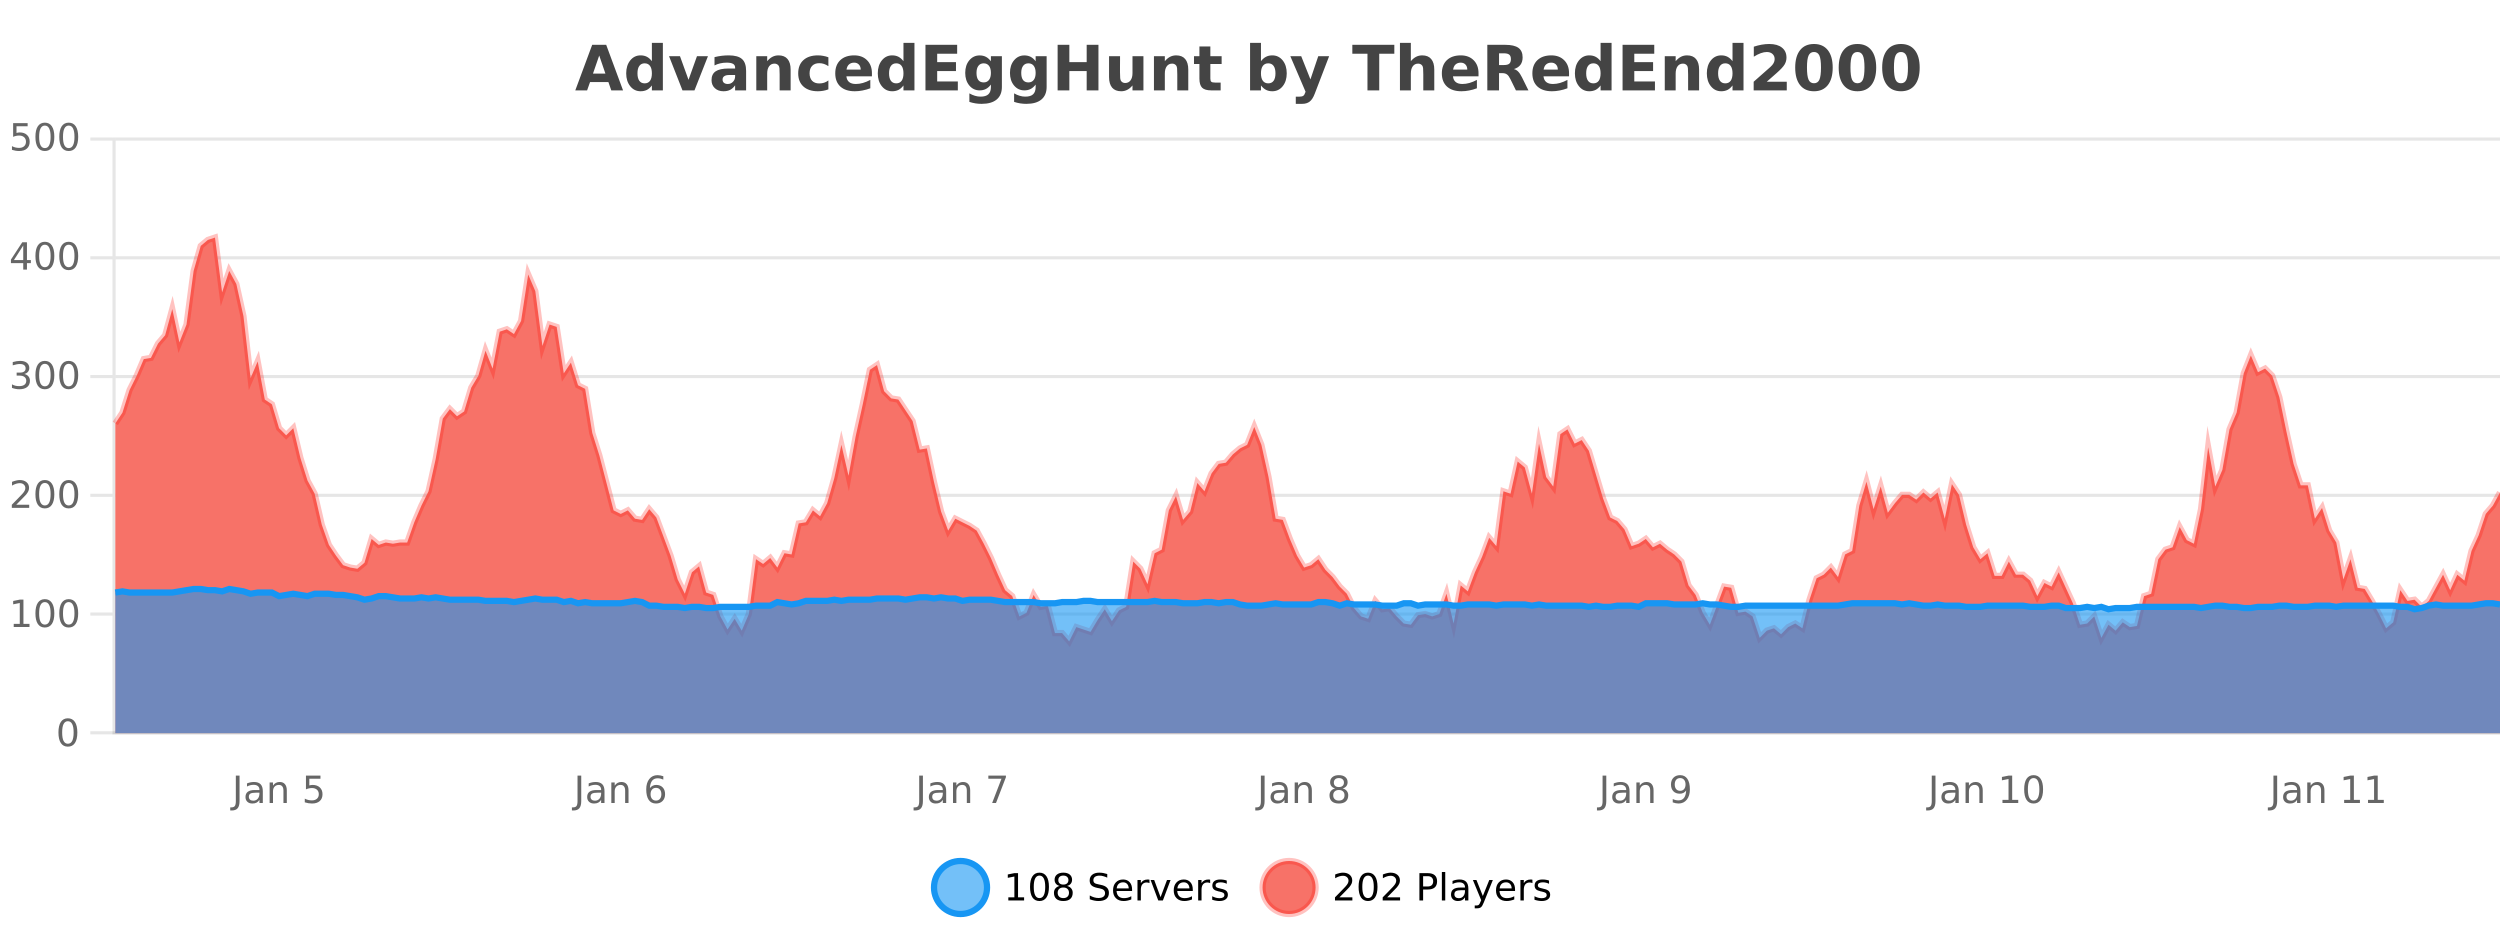 <?xml version="1.0" encoding="UTF-8"?>
<svg xmlns="http://www.w3.org/2000/svg" xmlns:xlink="http://www.w3.org/1999/xlink" width="800pt" height="300pt" viewBox="0 0 800 300" version="1.1">
<defs>
<clipPath id="clip1">
  <path d="M 270 263 L 345 263 L 345 300 L 270 300 Z M 270 263 "/>
</clipPath>
<clipPath id="clip2">
  <path d="M 375 263 L 450 263 L 450 300 L 375 300 Z M 375 263 "/>
</clipPath>
<clipPath id="clip3">
  <path d="M 36.906 76 L 800 76 L 800 234.602 L 36.906 234.602 Z M 36.906 76 "/>
</clipPath>
<clipPath id="clip4">
  <path d="M 35.906 47 L 800 47 L 800 234 L 35.906 234 Z M 35.906 47 "/>
</clipPath>
<clipPath id="clip5">
  <path d="M 36.906 188 L 800 188 L 800 234.602 L 36.906 234.602 Z M 36.906 188 "/>
</clipPath>
<clipPath id="clip6">
  <path d="M 35.906 160 L 800 160 L 800 224 L 35.906 224 Z M 35.906 160 "/>
</clipPath>
</defs>
<g id="surface274971">
<rect x="0" y="0" width="800" height="300" style="fill:rgb(100%,100%,100%);fill-opacity:1;stroke:none;"/>
<path style="fill:none;stroke-width:1;stroke-linecap:butt;stroke-linejoin:miter;stroke:rgb(0%,0%,0%);stroke-opacity:0.098;stroke-miterlimit:10;" d="M 37 234.5 L 800 234.5 "/>
<path style="fill:none;stroke-width:1;stroke-linecap:butt;stroke-linejoin:miter;stroke:rgb(0%,0%,0%);stroke-opacity:0.098;stroke-miterlimit:10;" d="M 28.906 234.5 L 36 234.5 "/>
<path style="fill:none;stroke-width:1;stroke-linecap:butt;stroke-linejoin:miter;stroke:rgb(0%,0%,0%);stroke-opacity:0.098;stroke-miterlimit:10;" d="M 37 196.5 L 800 196.5 "/>
<path style="fill:none;stroke-width:1;stroke-linecap:butt;stroke-linejoin:miter;stroke:rgb(0%,0%,0%);stroke-opacity:0.098;stroke-miterlimit:10;" d="M 28.906 196.5 L 36 196.5 "/>
<path style="fill:none;stroke-width:1;stroke-linecap:butt;stroke-linejoin:miter;stroke:rgb(0%,0%,0%);stroke-opacity:0.098;stroke-miterlimit:10;" d="M 37 158.5 L 800 158.5 "/>
<path style="fill:none;stroke-width:1;stroke-linecap:butt;stroke-linejoin:miter;stroke:rgb(0%,0%,0%);stroke-opacity:0.098;stroke-miterlimit:10;" d="M 28.906 158.5 L 36 158.5 "/>
<path style="fill:none;stroke-width:1;stroke-linecap:butt;stroke-linejoin:miter;stroke:rgb(0%,0%,0%);stroke-opacity:0.098;stroke-miterlimit:10;" d="M 37 120.5 L 800 120.5 "/>
<path style="fill:none;stroke-width:1;stroke-linecap:butt;stroke-linejoin:miter;stroke:rgb(0%,0%,0%);stroke-opacity:0.098;stroke-miterlimit:10;" d="M 28.906 120.5 L 36 120.5 "/>
<path style="fill:none;stroke-width:1;stroke-linecap:butt;stroke-linejoin:miter;stroke:rgb(0%,0%,0%);stroke-opacity:0.098;stroke-miterlimit:10;" d="M 37 82.5 L 800 82.5 "/>
<path style="fill:none;stroke-width:1;stroke-linecap:butt;stroke-linejoin:miter;stroke:rgb(0%,0%,0%);stroke-opacity:0.098;stroke-miterlimit:10;" d="M 28.906 82.5 L 36 82.5 "/>
<path style="fill:none;stroke-width:1;stroke-linecap:butt;stroke-linejoin:miter;stroke:rgb(0%,0%,0%);stroke-opacity:0.098;stroke-miterlimit:10;" d="M 37 44.5 L 800 44.5 "/>
<path style="fill:none;stroke-width:1;stroke-linecap:butt;stroke-linejoin:miter;stroke:rgb(0%,0%,0%);stroke-opacity:0.098;stroke-miterlimit:10;" d="M 28.906 44.5 L 36 44.5 "/>
<path style=" stroke:none;fill-rule:nonzero;fill:rgb(9.02%,58.824%,95.294%);fill-opacity:0.6;" d="M 315.852 284 C 315.852 288.688 312.055 292.484 307.367 292.484 C 302.684 292.484 298.883 288.688 298.883 284 C 298.883 279.312 302.684 275.516 307.367 275.516 C 312.055 275.516 315.852 279.312 315.852 284 Z M 315.852 284 "/>
<g clip-path="url(#clip1)" clip-rule="nonzero">
<path style="fill:none;stroke-width:2;stroke-linecap:butt;stroke-linejoin:miter;stroke:rgb(9.02%,58.824%,95.294%);stroke-opacity:1;stroke-miterlimit:10;" d="M 315.852 284 C 315.852 288.688 312.055 292.484 307.367 292.484 C 302.684 292.484 298.883 288.688 298.883 284 C 298.883 279.312 302.684 275.516 307.367 275.516 C 312.055 275.516 315.852 279.312 315.852 284 Z M 315.852 284 "/>
</g>
<path style=" stroke:none;fill-rule:nonzero;fill:rgb(0%,0%,0%);fill-opacity:1;" d="M 322.664 287.156 L 324.602 287.156 L 324.602 280.484 L 322.492 280.906 L 322.492 279.828 L 324.586 279.406 L 325.773 279.406 L 325.773 287.156 L 327.711 287.156 L 327.711 288.156 L 322.664 288.156 Z M 332.629 280.188 C 332.023 280.188 331.566 280.492 331.254 281.094 C 330.949 281.688 330.801 282.59 330.801 283.797 C 330.801 284.996 330.949 285.898 331.254 286.5 C 331.566 287.094 332.023 287.391 332.629 287.391 C 333.242 287.391 333.699 287.094 334.004 286.5 C 334.316 285.898 334.473 284.996 334.473 283.797 C 334.473 282.59 334.316 281.688 334.004 281.094 C 333.699 280.492 333.242 280.188 332.629 280.188 Z M 332.629 279.25 C 333.605 279.25 334.355 279.641 334.879 280.422 C 335.398 281.195 335.66 282.32 335.66 283.797 C 335.66 285.266 335.398 286.391 334.879 287.172 C 334.355 287.945 333.605 288.328 332.629 288.328 C 331.648 288.328 330.898 287.945 330.379 287.172 C 329.867 286.391 329.613 285.266 329.613 283.797 C 329.613 282.32 329.867 281.195 330.379 280.422 C 330.898 279.641 331.648 279.25 332.629 279.25 Z M 340.266 284 C 339.703 284 339.258 284.152 338.938 284.453 C 338.613 284.758 338.453 285.168 338.453 285.688 C 338.453 286.219 338.613 286.637 338.938 286.938 C 339.258 287.242 339.703 287.391 340.266 287.391 C 340.828 287.391 341.27 287.242 341.594 286.938 C 341.914 286.637 342.078 286.219 342.078 285.688 C 342.078 285.168 341.914 284.758 341.594 284.453 C 341.281 284.152 340.836 284 340.266 284 Z M 339.078 283.5 C 338.578 283.375 338.18 283.141 337.891 282.797 C 337.609 282.445 337.469 282.016 337.469 281.516 C 337.469 280.82 337.719 280.266 338.219 279.859 C 338.719 279.453 339.398 279.25 340.266 279.25 C 341.141 279.25 341.82 279.453 342.312 279.859 C 342.812 280.266 343.062 280.82 343.062 281.516 C 343.062 282.016 342.922 282.445 342.641 282.797 C 342.359 283.141 341.961 283.375 341.453 283.5 C 342.023 283.637 342.469 283.898 342.781 284.281 C 343.102 284.668 343.266 285.137 343.266 285.688 C 343.266 286.543 343.004 287.199 342.484 287.656 C 341.973 288.105 341.234 288.328 340.266 288.328 C 339.305 288.328 338.566 288.105 338.047 287.656 C 337.523 287.199 337.266 286.543 337.266 285.688 C 337.266 285.137 337.426 284.668 337.75 284.281 C 338.07 283.898 338.516 283.637 339.078 283.5 Z M 338.656 281.625 C 338.656 282.086 338.797 282.438 339.078 282.688 C 339.359 282.938 339.754 283.062 340.266 283.062 C 340.773 283.062 341.172 282.938 341.453 282.688 C 341.742 282.438 341.891 282.086 341.891 281.625 C 341.891 281.18 341.742 280.828 341.453 280.578 C 341.172 280.32 340.773 280.188 340.266 280.188 C 339.754 280.188 339.359 280.32 339.078 280.578 C 338.797 280.828 338.656 281.18 338.656 281.625 Z M 354.32 279.688 L 354.32 280.844 C 353.871 280.637 353.445 280.48 353.039 280.375 C 352.641 280.262 352.262 280.203 351.898 280.203 C 351.25 280.203 350.75 280.328 350.398 280.578 C 350.055 280.828 349.883 281.188 349.883 281.656 C 349.883 282.043 349.996 282.336 350.227 282.531 C 350.453 282.73 350.898 282.887 351.555 283 L 352.258 283.156 C 353.141 283.324 353.793 283.621 354.211 284.047 C 354.637 284.465 354.852 285.027 354.852 285.734 C 354.852 286.59 354.562 287.234 353.992 287.672 C 353.43 288.109 352.594 288.328 351.492 288.328 C 351.086 288.328 350.648 288.281 350.18 288.188 C 349.711 288.094 349.227 287.953 348.727 287.766 L 348.727 286.547 C 349.203 286.82 349.672 287.023 350.133 287.156 C 350.602 287.293 351.055 287.359 351.492 287.359 C 352.168 287.359 352.688 287.23 353.055 286.969 C 353.43 286.699 353.617 286.32 353.617 285.828 C 353.617 285.402 353.48 285.07 353.211 284.828 C 352.949 284.578 352.516 284.398 351.914 284.281 L 351.195 284.141 C 350.309 283.965 349.668 283.688 349.273 283.312 C 348.887 282.938 348.695 282.418 348.695 281.75 C 348.695 280.969 348.965 280.359 349.508 279.922 C 350.047 279.477 350.797 279.25 351.758 279.25 C 352.172 279.25 352.59 279.289 353.008 279.359 C 353.434 279.434 353.871 279.543 354.32 279.688 Z M 362.266 284.609 L 362.266 285.125 L 357.297 285.125 C 357.348 285.875 357.57 286.445 357.969 286.828 C 358.375 287.215 358.93 287.406 359.641 287.406 C 360.055 287.406 360.457 287.359 360.844 287.266 C 361.238 287.164 361.629 287.008 362.016 286.797 L 362.016 287.828 C 361.617 287.984 361.219 288.105 360.812 288.188 C 360.406 288.281 359.992 288.328 359.578 288.328 C 358.535 288.328 357.707 288.027 357.094 287.422 C 356.477 286.809 356.172 285.98 356.172 284.938 C 356.172 283.867 356.461 283.016 357.047 282.391 C 357.629 281.758 358.41 281.438 359.391 281.438 C 360.273 281.438 360.973 281.727 361.484 282.297 C 362.004 282.859 362.266 283.633 362.266 284.609 Z M 361.188 284.281 C 361.176 283.699 361.008 283.23 360.688 282.875 C 360.363 282.523 359.938 282.344 359.406 282.344 C 358.801 282.344 358.316 282.516 357.953 282.859 C 357.598 283.203 357.395 283.684 357.344 284.297 Z M 367.836 282.594 C 367.711 282.531 367.574 282.484 367.43 282.453 C 367.293 282.414 367.137 282.391 366.961 282.391 C 366.355 282.391 365.887 282.59 365.555 282.984 C 365.23 283.383 365.07 283.953 365.07 284.703 L 365.07 288.156 L 363.992 288.156 L 363.992 281.594 L 365.07 281.594 L 365.07 282.609 C 365.297 282.215 365.594 281.922 365.961 281.734 C 366.324 281.539 366.766 281.438 367.289 281.438 C 367.359 281.438 367.438 281.445 367.523 281.453 C 367.617 281.465 367.715 281.48 367.82 281.5 Z M 368.195 281.594 L 369.336 281.594 L 371.383 287.094 L 373.445 281.594 L 374.586 281.594 L 372.117 288.156 L 370.648 288.156 Z M 381.688 284.609 L 381.688 285.125 L 376.719 285.125 C 376.77 285.875 376.992 286.445 377.391 286.828 C 377.797 287.215 378.352 287.406 379.062 287.406 C 379.477 287.406 379.879 287.359 380.266 287.266 C 380.66 287.164 381.051 287.008 381.438 286.797 L 381.438 287.828 C 381.039 287.984 380.641 288.105 380.234 288.188 C 379.828 288.281 379.414 288.328 379 288.328 C 377.957 288.328 377.129 288.027 376.516 287.422 C 375.898 286.809 375.594 285.98 375.594 284.938 C 375.594 283.867 375.883 283.016 376.469 282.391 C 377.051 281.758 377.832 281.438 378.812 281.438 C 379.695 281.438 380.395 281.727 380.906 282.297 C 381.426 282.859 381.688 283.633 381.688 284.609 Z M 380.609 284.281 C 380.598 283.699 380.43 283.23 380.109 282.875 C 379.785 282.523 379.359 282.344 378.828 282.344 C 378.223 282.344 377.738 282.516 377.375 282.859 C 377.02 283.203 376.816 283.684 376.766 284.297 Z M 387.258 282.594 C 387.133 282.531 386.996 282.484 386.852 282.453 C 386.715 282.414 386.559 282.391 386.383 282.391 C 385.777 282.391 385.309 282.59 384.977 282.984 C 384.652 283.383 384.492 283.953 384.492 284.703 L 384.492 288.156 L 383.414 288.156 L 383.414 281.594 L 384.492 281.594 L 384.492 282.609 C 384.719 282.215 385.016 281.922 385.383 281.734 C 385.746 281.539 386.188 281.438 386.711 281.438 C 386.781 281.438 386.859 281.445 386.945 281.453 C 387.039 281.465 387.137 281.48 387.242 281.5 Z M 392.562 281.781 L 392.562 282.812 C 392.258 282.656 391.941 282.543 391.609 282.469 C 391.285 282.387 390.945 282.344 390.594 282.344 C 390.062 282.344 389.66 282.43 389.391 282.594 C 389.117 282.75 388.984 282.996 388.984 283.328 C 388.984 283.578 389.078 283.777 389.266 283.922 C 389.461 284.059 389.852 284.188 390.438 284.312 L 390.797 284.406 C 391.566 284.562 392.113 284.793 392.438 285.094 C 392.758 285.398 392.922 285.812 392.922 286.344 C 392.922 286.961 392.676 287.445 392.188 287.797 C 391.707 288.152 391.047 288.328 390.203 288.328 C 389.848 288.328 389.477 288.289 389.094 288.219 C 388.719 288.156 388.32 288.059 387.906 287.922 L 387.906 286.797 C 388.301 287.008 388.691 287.164 389.078 287.266 C 389.461 287.371 389.848 287.422 390.234 287.422 C 390.734 287.422 391.117 287.34 391.391 287.172 C 391.672 286.996 391.812 286.746 391.812 286.422 C 391.812 286.133 391.711 285.906 391.516 285.75 C 391.316 285.594 390.883 285.445 390.219 285.297 L 389.844 285.219 C 389.176 285.074 388.691 284.855 388.391 284.562 C 388.098 284.273 387.953 283.875 387.953 283.375 C 387.953 282.75 388.172 282.273 388.609 281.938 C 389.047 281.605 389.664 281.438 390.469 281.438 C 390.863 281.438 391.238 281.469 391.594 281.531 C 391.945 281.586 392.27 281.668 392.562 281.781 Z M 317.367 277.016 "/>
<path style=" stroke:none;fill-rule:nonzero;fill:rgb(96.863%,44.706%,40.784%);fill-opacity:1;" d="M 420.988 284 C 420.988 288.688 417.191 292.484 412.504 292.484 C 407.82 292.484 404.02 288.688 404.02 284 C 404.02 279.312 407.82 275.516 412.504 275.516 C 417.191 275.516 420.988 279.312 420.988 284 Z M 420.988 284 "/>
<g clip-path="url(#clip2)" clip-rule="nonzero">
<path style="fill:none;stroke-width:2;stroke-linecap:butt;stroke-linejoin:miter;stroke:rgb(100%,4.706%,0%);stroke-opacity:0.247;stroke-miterlimit:10;" d="M 420.988 284 C 420.988 288.688 417.191 292.484 412.504 292.484 C 407.82 292.484 404.02 288.688 404.02 284 C 404.02 279.312 407.82 275.516 412.504 275.516 C 417.191 275.516 420.988 279.312 420.988 284 Z M 420.988 284 "/>
</g>
<path style=" stroke:none;fill-rule:nonzero;fill:rgb(0%,0%,0%);fill-opacity:1;" d="M 428.617 287.156 L 432.758 287.156 L 432.758 288.156 L 427.195 288.156 L 427.195 287.156 C 427.641 286.699 428.25 286.078 429.023 285.297 C 429.805 284.508 430.293 283.996 430.492 283.766 C 430.875 283.352 431.141 282.996 431.289 282.703 C 431.445 282.402 431.523 282.109 431.523 281.828 C 431.523 281.359 431.355 280.98 431.023 280.688 C 430.699 280.398 430.277 280.25 429.758 280.25 C 429.383 280.25 428.984 280.312 428.57 280.438 C 428.164 280.562 427.727 280.762 427.258 281.031 L 427.258 279.828 C 427.734 279.641 428.18 279.5 428.586 279.406 C 429 279.305 429.383 279.25 429.727 279.25 C 430.633 279.25 431.355 279.48 431.898 279.938 C 432.438 280.387 432.711 280.992 432.711 281.75 C 432.711 282.105 432.641 282.445 432.508 282.766 C 432.371 283.09 432.125 283.469 431.773 283.906 C 431.668 284.023 431.355 284.352 430.836 284.891 C 430.312 285.434 429.574 286.188 428.617 287.156 Z M 437.766 280.188 C 437.16 280.188 436.703 280.492 436.391 281.094 C 436.086 281.688 435.938 282.59 435.938 283.797 C 435.938 284.996 436.086 285.898 436.391 286.5 C 436.703 287.094 437.16 287.391 437.766 287.391 C 438.379 287.391 438.836 287.094 439.141 286.5 C 439.453 285.898 439.609 284.996 439.609 283.797 C 439.609 282.59 439.453 281.688 439.141 281.094 C 438.836 280.492 438.379 280.188 437.766 280.188 Z M 437.766 279.25 C 438.742 279.25 439.492 279.641 440.016 280.422 C 440.535 281.195 440.797 282.32 440.797 283.797 C 440.797 285.266 440.535 286.391 440.016 287.172 C 439.492 287.945 438.742 288.328 437.766 288.328 C 436.785 288.328 436.035 287.945 435.516 287.172 C 435.004 286.391 434.75 285.266 434.75 283.797 C 434.75 282.32 435.004 281.195 435.516 280.422 C 436.035 279.641 436.785 279.25 437.766 279.25 Z M 443.883 287.156 L 448.023 287.156 L 448.023 288.156 L 442.461 288.156 L 442.461 287.156 C 442.906 286.699 443.516 286.078 444.289 285.297 C 445.07 284.508 445.559 283.996 445.758 283.766 C 446.141 283.352 446.406 282.996 446.555 282.703 C 446.711 282.402 446.789 282.109 446.789 281.828 C 446.789 281.359 446.621 280.98 446.289 280.688 C 445.965 280.398 445.543 280.25 445.023 280.25 C 444.648 280.25 444.25 280.312 443.836 280.438 C 443.43 280.562 442.992 280.762 442.523 281.031 L 442.523 279.828 C 443 279.641 443.445 279.5 443.852 279.406 C 444.266 279.305 444.648 279.25 444.992 279.25 C 445.898 279.25 446.621 279.48 447.164 279.938 C 447.703 280.387 447.977 280.992 447.977 281.75 C 447.977 282.105 447.906 282.445 447.773 282.766 C 447.637 283.09 447.391 283.469 447.039 283.906 C 446.934 284.023 446.621 284.352 446.102 284.891 C 445.578 285.434 444.84 286.188 443.883 287.156 Z M 455.398 280.375 L 455.398 283.672 L 456.883 283.672 C 457.434 283.672 457.859 283.531 458.164 283.25 C 458.465 282.961 458.617 282.547 458.617 282.016 C 458.617 281.496 458.465 281.094 458.164 280.812 C 457.859 280.523 457.434 280.375 456.883 280.375 Z M 454.211 279.406 L 456.883 279.406 C 457.871 279.406 458.617 279.633 459.117 280.078 C 459.617 280.516 459.867 281.164 459.867 282.016 C 459.867 282.883 459.617 283.539 459.117 283.984 C 458.617 284.422 457.871 284.641 456.883 284.641 L 455.398 284.641 L 455.398 288.156 L 454.211 288.156 Z M 461.398 279.031 L 462.477 279.031 L 462.477 288.156 L 461.398 288.156 Z M 467.719 284.859 C 466.852 284.859 466.25 284.961 465.906 285.156 C 465.57 285.355 465.406 285.695 465.406 286.172 C 465.406 286.559 465.531 286.867 465.781 287.094 C 466.039 287.312 466.383 287.422 466.812 287.422 C 467.414 287.422 467.895 287.215 468.25 286.797 C 468.613 286.371 468.797 285.805 468.797 285.094 L 468.797 284.859 Z M 469.875 284.406 L 469.875 288.156 L 468.797 288.156 L 468.797 287.156 C 468.547 287.555 468.238 287.852 467.875 288.047 C 467.508 288.234 467.062 288.328 466.531 288.328 C 465.852 288.328 465.316 288.141 464.922 287.766 C 464.523 287.383 464.328 286.875 464.328 286.25 C 464.328 285.512 464.57 284.953 465.062 284.578 C 465.562 284.203 466.301 284.016 467.281 284.016 L 468.797 284.016 L 468.797 283.906 C 468.797 283.406 468.629 283.023 468.297 282.75 C 467.973 282.48 467.52 282.344 466.938 282.344 C 466.562 282.344 466.191 282.391 465.828 282.484 C 465.473 282.578 465.133 282.715 464.812 282.891 L 464.812 281.891 C 465.207 281.734 465.586 281.621 465.953 281.547 C 466.328 281.477 466.691 281.438 467.047 281.438 C 467.992 281.438 468.703 281.684 469.172 282.172 C 469.641 282.664 469.875 283.406 469.875 284.406 Z M 474.82 288.766 C 474.516 289.547 474.219 290.055 473.93 290.297 C 473.637 290.535 473.25 290.656 472.773 290.656 L 471.914 290.656 L 471.914 289.75 L 472.539 289.75 C 472.84 289.75 473.07 289.676 473.227 289.531 C 473.391 289.395 473.574 289.066 473.773 288.547 L 473.977 288.047 L 471.32 281.594 L 472.461 281.594 L 474.508 286.719 L 476.57 281.594 L 477.711 281.594 Z M 484.812 284.609 L 484.812 285.125 L 479.844 285.125 C 479.895 285.875 480.117 286.445 480.516 286.828 C 480.922 287.215 481.477 287.406 482.188 287.406 C 482.602 287.406 483.004 287.359 483.391 287.266 C 483.785 287.164 484.176 287.008 484.562 286.797 L 484.562 287.828 C 484.164 287.984 483.766 288.105 483.359 288.188 C 482.953 288.281 482.539 288.328 482.125 288.328 C 481.082 288.328 480.254 288.027 479.641 287.422 C 479.023 286.809 478.719 285.98 478.719 284.938 C 478.719 283.867 479.008 283.016 479.594 282.391 C 480.176 281.758 480.957 281.438 481.938 281.438 C 482.82 281.438 483.52 281.727 484.031 282.297 C 484.551 282.859 484.812 283.633 484.812 284.609 Z M 483.734 284.281 C 483.723 283.699 483.555 283.23 483.234 282.875 C 482.91 282.523 482.484 282.344 481.953 282.344 C 481.348 282.344 480.863 282.516 480.5 282.859 C 480.145 283.203 479.941 283.684 479.891 284.297 Z M 490.383 282.594 C 490.258 282.531 490.121 282.484 489.977 282.453 C 489.84 282.414 489.684 282.391 489.508 282.391 C 488.902 282.391 488.434 282.59 488.102 282.984 C 487.777 283.383 487.617 283.953 487.617 284.703 L 487.617 288.156 L 486.539 288.156 L 486.539 281.594 L 487.617 281.594 L 487.617 282.609 C 487.844 282.215 488.141 281.922 488.508 281.734 C 488.871 281.539 489.312 281.438 489.836 281.438 C 489.906 281.438 489.984 281.445 490.07 281.453 C 490.164 281.465 490.262 281.48 490.367 281.5 Z M 495.691 281.781 L 495.691 282.812 C 495.387 282.656 495.07 282.543 494.738 282.469 C 494.414 282.387 494.074 282.344 493.723 282.344 C 493.191 282.344 492.789 282.43 492.52 282.594 C 492.246 282.75 492.113 282.996 492.113 283.328 C 492.113 283.578 492.207 283.777 492.395 283.922 C 492.59 284.059 492.98 284.188 493.566 284.312 L 493.926 284.406 C 494.695 284.562 495.242 284.793 495.566 285.094 C 495.887 285.398 496.051 285.812 496.051 286.344 C 496.051 286.961 495.805 287.445 495.316 287.797 C 494.836 288.152 494.176 288.328 493.332 288.328 C 492.977 288.328 492.605 288.289 492.223 288.219 C 491.848 288.156 491.449 288.059 491.035 287.922 L 491.035 286.797 C 491.43 287.008 491.82 287.164 492.207 287.266 C 492.59 287.371 492.977 287.422 493.363 287.422 C 493.863 287.422 494.246 287.34 494.52 287.172 C 494.801 286.996 494.941 286.746 494.941 286.422 C 494.941 286.133 494.84 285.906 494.645 285.75 C 494.445 285.594 494.012 285.445 493.348 285.297 L 492.973 285.219 C 492.305 285.074 491.82 284.855 491.52 284.562 C 491.227 284.273 491.082 283.875 491.082 283.375 C 491.082 282.75 491.301 282.273 491.738 281.938 C 492.176 281.605 492.793 281.438 493.598 281.438 C 493.992 281.438 494.367 281.469 494.723 281.531 C 495.074 281.586 495.398 281.668 495.691 281.781 Z M 422.504 277.016 "/>
<path style=" stroke:none;fill-rule:nonzero;fill:rgb(26.667%,26.667%,26.667%);fill-opacity:1;" d="M 194.688 26.266 L 188.812 26.266 L 187.875 28.922 L 184.094 28.922 L 189.5 14.344 L 193.984 14.344 L 199.375 28.922 L 195.609 28.922 Z M 189.75 23.562 L 193.734 23.562 L 191.75 17.766 Z M 208.602 19.578 L 208.602 13.719 L 212.117 13.719 L 212.117 28.922 L 208.602 28.922 L 208.602 27.344 C 208.121 27.992 207.59 28.465 207.008 28.766 C 206.422 29.055 205.75 29.203 204.992 29.203 C 203.648 29.203 202.543 28.668 201.68 27.594 C 200.812 26.523 200.383 25.148 200.383 23.469 C 200.383 21.781 200.812 20.402 201.68 19.328 C 202.543 18.258 203.648 17.719 204.992 17.719 C 205.75 17.719 206.422 17.871 207.008 18.172 C 207.59 18.477 208.121 18.945 208.602 19.578 Z M 206.289 26.672 C 207.039 26.672 207.609 26.402 208.008 25.859 C 208.402 25.309 208.602 24.512 208.602 23.469 C 208.602 22.43 208.402 21.637 208.008 21.094 C 207.609 20.543 207.039 20.266 206.289 20.266 C 205.547 20.266 204.98 20.543 204.586 21.094 C 204.188 21.637 203.992 22.43 203.992 23.469 C 203.992 24.512 204.188 25.309 204.586 25.859 C 204.98 26.402 205.547 26.672 206.289 26.672 Z M 214.094 17.984 L 217.594 17.984 L 220.328 25.547 L 223.031 17.984 L 226.547 17.984 L 222.234 28.922 L 218.391 28.922 Z M 233.41 24 C 232.68 24 232.133 24.125 231.77 24.375 C 231.402 24.617 231.223 24.98 231.223 25.469 C 231.223 25.906 231.367 26.25 231.66 26.5 C 231.961 26.75 232.371 26.875 232.895 26.875 C 233.551 26.875 234.102 26.641 234.551 26.172 C 235.008 25.703 235.238 25.117 235.238 24.406 L 235.238 24 Z M 238.754 22.688 L 238.754 28.922 L 235.238 28.922 L 235.238 27.297 C 234.77 27.965 234.238 28.449 233.645 28.75 C 233.059 29.051 232.348 29.203 231.504 29.203 C 230.379 29.203 229.461 28.875 228.754 28.219 C 228.043 27.555 227.691 26.695 227.691 25.641 C 227.691 24.359 228.129 23.422 229.004 22.828 C 229.887 22.227 231.277 21.922 233.176 21.922 L 235.238 21.922 L 235.238 21.641 C 235.238 21.09 235.02 20.688 234.582 20.438 C 234.145 20.18 233.461 20.047 232.535 20.047 C 231.785 20.047 231.086 20.125 230.441 20.281 C 229.793 20.43 229.195 20.648 228.645 20.938 L 228.645 18.281 C 229.395 18.094 230.145 17.953 230.895 17.859 C 231.652 17.766 232.414 17.719 233.176 17.719 C 235.145 17.719 236.566 18.109 237.441 18.891 C 238.316 19.664 238.754 20.93 238.754 22.688 Z M 253 22.266 L 253 28.922 L 249.484 28.922 L 249.484 23.828 C 249.484 22.883 249.461 22.23 249.422 21.875 C 249.379 21.512 249.305 21.246 249.203 21.078 C 249.066 20.852 248.879 20.672 248.641 20.547 C 248.41 20.422 248.145 20.359 247.844 20.359 C 247.113 20.359 246.539 20.641 246.125 21.203 C 245.707 21.766 245.5 22.547 245.5 23.547 L 245.5 28.922 L 242.016 28.922 L 242.016 17.984 L 245.5 17.984 L 245.5 19.578 C 246.031 18.945 246.594 18.477 247.188 18.172 C 247.781 17.871 248.43 17.719 249.141 17.719 C 250.41 17.719 251.367 18.109 252.016 18.891 C 252.672 19.664 253 20.789 253 22.266 Z M 265.082 18.328 L 265.082 21.172 C 264.613 20.852 264.137 20.609 263.66 20.453 C 263.18 20.297 262.68 20.219 262.16 20.219 C 261.191 20.219 260.43 20.508 259.879 21.078 C 259.336 21.641 259.066 22.438 259.066 23.469 C 259.066 24.492 259.336 25.289 259.879 25.859 C 260.43 26.422 261.191 26.703 262.16 26.703 C 262.711 26.703 263.23 26.625 263.723 26.469 C 264.211 26.305 264.664 26.059 265.082 25.734 L 265.082 28.594 C 264.539 28.805 263.988 28.953 263.426 29.047 C 262.863 29.148 262.293 29.203 261.723 29.203 C 259.754 29.203 258.211 28.699 257.098 27.688 C 255.98 26.68 255.426 25.273 255.426 23.469 C 255.426 21.656 255.98 20.246 257.098 19.234 C 258.211 18.227 259.754 17.719 261.723 17.719 C 262.293 17.719 262.855 17.773 263.41 17.875 C 263.973 17.969 264.527 18.121 265.082 18.328 Z M 279.016 23.422 L 279.016 24.422 L 270.844 24.422 C 270.926 25.246 271.223 25.859 271.734 26.266 C 272.242 26.672 272.953 26.875 273.859 26.875 C 274.598 26.875 275.352 26.766 276.125 26.547 C 276.895 26.328 277.688 26 278.5 25.562 L 278.5 28.25 C 277.676 28.562 276.848 28.797 276.016 28.953 C 275.191 29.117 274.367 29.203 273.547 29.203 C 271.566 29.203 270.023 28.703 268.922 27.703 C 267.828 26.695 267.281 25.281 267.281 23.469 C 267.281 21.68 267.816 20.273 268.891 19.25 C 269.973 18.23 271.457 17.719 273.344 17.719 C 275.062 17.719 276.438 18.242 277.469 19.281 C 278.5 20.312 279.016 21.695 279.016 23.422 Z M 275.422 22.266 C 275.422 21.602 275.227 21.062 274.844 20.656 C 274.457 20.25 273.953 20.047 273.328 20.047 C 272.648 20.047 272.098 20.242 271.672 20.625 C 271.254 21 270.992 21.547 270.891 22.266 Z M 289.109 19.578 L 289.109 13.719 L 292.625 13.719 L 292.625 28.922 L 289.109 28.922 L 289.109 27.344 C 288.629 27.992 288.098 28.465 287.516 28.766 C 286.93 29.055 286.258 29.203 285.5 29.203 C 284.156 29.203 283.051 28.668 282.188 27.594 C 281.32 26.523 280.891 25.148 280.891 23.469 C 280.891 21.781 281.32 20.402 282.188 19.328 C 283.051 18.258 284.156 17.719 285.5 17.719 C 286.258 17.719 286.93 17.871 287.516 18.172 C 288.098 18.477 288.629 18.945 289.109 19.578 Z M 286.797 26.672 C 287.547 26.672 288.117 26.402 288.516 25.859 C 288.91 25.309 289.109 24.512 289.109 23.469 C 289.109 22.43 288.91 21.637 288.516 21.094 C 288.117 20.543 287.547 20.266 286.797 20.266 C 286.055 20.266 285.488 20.543 285.094 21.094 C 284.695 21.637 284.5 22.43 284.5 23.469 C 284.5 24.512 284.695 25.309 285.094 25.859 C 285.488 26.402 286.055 26.672 286.797 26.672 Z M 296.148 14.344 L 306.289 14.344 L 306.289 17.188 L 299.898 17.188 L 299.898 19.891 L 305.914 19.891 L 305.914 22.734 L 299.898 22.734 L 299.898 26.078 L 306.508 26.078 L 306.508 28.922 L 296.148 28.922 Z M 317.09 27.062 C 316.609 27.699 316.078 28.168 315.496 28.469 C 314.91 28.773 314.238 28.922 313.48 28.922 C 312.145 28.922 311.043 28.398 310.168 27.344 C 309.301 26.293 308.871 24.953 308.871 23.328 C 308.871 21.695 309.301 20.355 310.168 19.312 C 311.043 18.262 312.145 17.734 313.48 17.734 C 314.238 17.734 314.91 17.887 315.496 18.188 C 316.078 18.492 316.609 18.965 317.09 19.609 L 317.09 17.984 L 320.605 17.984 L 320.605 27.812 C 320.605 29.57 320.047 30.914 318.934 31.844 C 317.828 32.77 316.219 33.234 314.105 33.234 C 313.426 33.234 312.766 33.18 312.121 33.078 C 311.484 32.973 310.844 32.816 310.199 32.609 L 310.199 29.875 C 310.812 30.227 311.41 30.488 311.996 30.656 C 312.578 30.832 313.168 30.922 313.762 30.922 C 314.906 30.922 315.746 30.672 316.277 30.172 C 316.816 29.672 317.09 28.887 317.09 27.812 Z M 314.777 20.266 C 314.059 20.266 313.496 20.531 313.09 21.062 C 312.684 21.594 312.48 22.352 312.48 23.328 C 312.48 24.328 312.672 25.09 313.059 25.609 C 313.453 26.121 314.027 26.375 314.777 26.375 C 315.504 26.375 316.074 26.109 316.48 25.578 C 316.887 25.047 317.09 24.297 317.09 23.328 C 317.09 22.352 316.887 21.594 316.48 21.062 C 316.074 20.531 315.504 20.266 314.777 20.266 Z M 331.406 27.062 C 330.926 27.699 330.395 28.168 329.812 28.469 C 329.227 28.773 328.555 28.922 327.797 28.922 C 326.461 28.922 325.359 28.398 324.484 27.344 C 323.617 26.293 323.188 24.953 323.188 23.328 C 323.188 21.695 323.617 20.355 324.484 19.312 C 325.359 18.262 326.461 17.734 327.797 17.734 C 328.555 17.734 329.227 17.887 329.812 18.188 C 330.395 18.492 330.926 18.965 331.406 19.609 L 331.406 17.984 L 334.922 17.984 L 334.922 27.812 C 334.922 29.57 334.363 30.914 333.25 31.844 C 332.145 32.77 330.535 33.234 328.422 33.234 C 327.742 33.234 327.082 33.18 326.438 33.078 C 325.801 32.973 325.16 32.816 324.516 32.609 L 324.516 29.875 C 325.129 30.227 325.727 30.488 326.312 30.656 C 326.895 30.832 327.484 30.922 328.078 30.922 C 329.223 30.922 330.062 30.672 330.594 30.172 C 331.133 29.672 331.406 28.887 331.406 27.812 Z M 329.094 20.266 C 328.375 20.266 327.812 20.531 327.406 21.062 C 327 21.594 326.797 22.352 326.797 23.328 C 326.797 24.328 326.988 25.09 327.375 25.609 C 327.77 26.121 328.344 26.375 329.094 26.375 C 329.82 26.375 330.391 26.109 330.797 25.578 C 331.203 25.047 331.406 24.297 331.406 23.328 C 331.406 22.352 331.203 21.594 330.797 21.062 C 330.391 20.531 329.82 20.266 329.094 20.266 Z M 338.441 14.344 L 342.191 14.344 L 342.191 19.891 L 347.738 19.891 L 347.738 14.344 L 351.504 14.344 L 351.504 28.922 L 347.738 28.922 L 347.738 22.734 L 342.191 22.734 L 342.191 28.922 L 338.441 28.922 Z M 354.898 24.656 L 354.898 17.984 L 358.414 17.984 L 358.414 19.078 C 358.414 19.672 358.406 20.418 358.398 21.312 C 358.398 22.211 358.398 22.805 358.398 23.094 C 358.398 23.98 358.418 24.617 358.461 25 C 358.512 25.387 358.59 25.668 358.695 25.844 C 358.84 26.074 359.027 26.25 359.258 26.375 C 359.484 26.5 359.75 26.562 360.055 26.562 C 360.781 26.562 361.355 26.281 361.773 25.719 C 362.188 25.156 362.398 24.383 362.398 23.391 L 362.398 17.984 L 365.898 17.984 L 365.898 28.922 L 362.398 28.922 L 362.398 27.344 C 361.867 27.98 361.305 28.449 360.711 28.75 C 360.125 29.051 359.48 29.203 358.773 29.203 C 357.512 29.203 356.547 28.82 355.883 28.047 C 355.227 27.266 354.898 26.137 354.898 24.656 Z M 380.246 22.266 L 380.246 28.922 L 376.73 28.922 L 376.73 23.828 C 376.73 22.883 376.707 22.23 376.668 21.875 C 376.625 21.512 376.551 21.246 376.449 21.078 C 376.312 20.852 376.125 20.672 375.887 20.547 C 375.656 20.422 375.391 20.359 375.09 20.359 C 374.359 20.359 373.785 20.641 373.371 21.203 C 372.953 21.766 372.746 22.547 372.746 23.547 L 372.746 28.922 L 369.262 28.922 L 369.262 17.984 L 372.746 17.984 L 372.746 19.578 C 373.277 18.945 373.84 18.477 374.434 18.172 C 375.027 17.871 375.676 17.719 376.387 17.719 C 377.656 17.719 378.613 18.109 379.262 18.891 C 379.918 19.664 380.246 20.789 380.246 22.266 Z M 387.312 14.875 L 387.312 17.984 L 390.922 17.984 L 390.922 20.484 L 387.312 20.484 L 387.312 25.125 C 387.312 25.637 387.41 25.98 387.609 26.156 C 387.816 26.336 388.219 26.422 388.812 26.422 L 390.609 26.422 L 390.609 28.922 L 387.609 28.922 C 386.234 28.922 385.254 28.637 384.672 28.062 C 384.098 27.48 383.812 26.5 383.812 25.125 L 383.812 20.484 L 382.078 20.484 L 382.078 17.984 L 383.812 17.984 L 383.812 14.875 Z M 405.836 26.672 C 406.586 26.672 407.156 26.402 407.555 25.859 C 407.949 25.309 408.148 24.512 408.148 23.469 C 408.148 22.43 407.949 21.637 407.555 21.094 C 407.156 20.543 406.586 20.266 405.836 20.266 C 405.086 20.266 404.508 20.543 404.102 21.094 C 403.703 21.637 403.508 22.43 403.508 23.469 C 403.508 24.5 403.703 25.293 404.102 25.844 C 404.508 26.398 405.086 26.672 405.836 26.672 Z M 403.508 19.578 C 403.996 18.945 404.531 18.477 405.117 18.172 C 405.699 17.871 406.371 17.719 407.133 17.719 C 408.484 17.719 409.594 18.258 410.461 19.328 C 411.324 20.402 411.758 21.781 411.758 23.469 C 411.758 25.148 411.324 26.523 410.461 27.594 C 409.594 28.668 408.484 29.203 407.133 29.203 C 406.371 29.203 405.699 29.051 405.117 28.75 C 404.531 28.449 403.996 27.98 403.508 27.344 L 403.508 28.922 L 400.023 28.922 L 400.023 13.719 L 403.508 13.719 Z M 412.902 17.984 L 416.387 17.984 L 419.34 25.406 L 421.84 17.984 L 425.324 17.984 L 420.73 29.953 C 420.27 31.172 419.73 32.02 419.105 32.5 C 418.488 32.988 417.684 33.234 416.684 33.234 L 414.652 33.234 L 414.652 30.938 L 415.746 30.938 C 416.34 30.938 416.77 30.844 417.043 30.656 C 417.312 30.469 417.52 30.129 417.668 29.641 L 417.777 29.344 Z M 432.746 14.344 L 446.184 14.344 L 446.184 17.188 L 441.355 17.188 L 441.355 28.922 L 437.59 28.922 L 437.59 17.188 L 432.746 17.188 Z M 458.969 22.266 L 458.969 28.922 L 455.453 28.922 L 455.453 23.844 C 455.453 22.887 455.43 22.23 455.391 21.875 C 455.348 21.512 455.273 21.246 455.172 21.078 C 455.035 20.852 454.848 20.672 454.609 20.547 C 454.379 20.422 454.113 20.359 453.812 20.359 C 453.082 20.359 452.508 20.641 452.094 21.203 C 451.676 21.766 451.469 22.547 451.469 23.547 L 451.469 28.922 L 447.984 28.922 L 447.984 13.719 L 451.469 13.719 L 451.469 19.578 C 452 18.945 452.562 18.477 453.156 18.172 C 453.75 17.871 454.398 17.719 455.109 17.719 C 456.379 17.719 457.336 18.109 457.984 18.891 C 458.641 19.664 458.969 20.789 458.969 22.266 Z M 473.125 23.422 L 473.125 24.422 L 464.953 24.422 C 465.035 25.246 465.332 25.859 465.844 26.266 C 466.352 26.672 467.062 26.875 467.969 26.875 C 468.707 26.875 469.461 26.766 470.234 26.547 C 471.004 26.328 471.797 26 472.609 25.562 L 472.609 28.25 C 471.785 28.562 470.957 28.797 470.125 28.953 C 469.301 29.117 468.477 29.203 467.656 29.203 C 465.676 29.203 464.133 28.703 463.031 27.703 C 461.938 26.695 461.391 25.281 461.391 23.469 C 461.391 21.68 461.926 20.273 463 19.25 C 464.082 18.23 465.566 17.719 467.453 17.719 C 469.172 17.719 470.547 18.242 471.578 19.281 C 472.609 20.312 473.125 21.695 473.125 23.422 Z M 469.531 22.266 C 469.531 21.602 469.336 21.062 468.953 20.656 C 468.566 20.25 468.062 20.047 467.438 20.047 C 466.758 20.047 466.207 20.242 465.781 20.625 C 465.363 21 465.102 21.547 465 22.266 Z M 481.27 20.812 C 482.059 20.812 482.629 20.668 482.973 20.375 C 483.316 20.074 483.488 19.59 483.488 18.922 C 483.488 18.258 483.316 17.781 482.973 17.5 C 482.629 17.211 482.059 17.062 481.27 17.062 L 479.691 17.062 L 479.691 20.812 Z M 479.691 23.406 L 479.691 28.922 L 475.941 28.922 L 475.941 14.344 L 481.676 14.344 C 483.59 14.344 484.996 14.668 485.895 15.312 C 486.789 15.961 487.238 16.977 487.238 18.359 C 487.238 19.328 487.004 20.125 486.535 20.75 C 486.074 21.367 485.379 21.82 484.441 22.109 C 484.949 22.227 485.41 22.492 485.816 22.906 C 486.223 23.312 486.633 23.938 487.051 24.781 L 489.098 28.922 L 485.098 28.922 L 483.316 25.297 C 482.961 24.57 482.598 24.074 482.223 23.812 C 481.855 23.543 481.367 23.406 480.754 23.406 Z M 502.094 23.422 L 502.094 24.422 L 493.922 24.422 C 494.004 25.246 494.301 25.859 494.812 26.266 C 495.32 26.672 496.031 26.875 496.938 26.875 C 497.676 26.875 498.43 26.766 499.203 26.547 C 499.973 26.328 500.766 26 501.578 25.562 L 501.578 28.25 C 500.754 28.562 499.926 28.797 499.094 28.953 C 498.27 29.117 497.445 29.203 496.625 29.203 C 494.645 29.203 493.102 28.703 492 27.703 C 490.906 26.695 490.359 25.281 490.359 23.469 C 490.359 21.68 490.895 20.273 491.969 19.25 C 493.051 18.23 494.535 17.719 496.422 17.719 C 498.141 17.719 499.516 18.242 500.547 19.281 C 501.578 20.312 502.094 21.695 502.094 23.422 Z M 498.5 22.266 C 498.5 21.602 498.305 21.062 497.922 20.656 C 497.535 20.25 497.031 20.047 496.406 20.047 C 495.727 20.047 495.176 20.242 494.75 20.625 C 494.332 21 494.07 21.547 493.969 22.266 Z M 512.188 19.578 L 512.188 13.719 L 515.703 13.719 L 515.703 28.922 L 512.188 28.922 L 512.188 27.344 C 511.707 27.992 511.176 28.465 510.594 28.766 C 510.008 29.055 509.336 29.203 508.578 29.203 C 507.234 29.203 506.129 28.668 505.266 27.594 C 504.398 26.523 503.969 25.148 503.969 23.469 C 503.969 21.781 504.398 20.402 505.266 19.328 C 506.129 18.258 507.234 17.719 508.578 17.719 C 509.336 17.719 510.008 17.871 510.594 18.172 C 511.176 18.477 511.707 18.945 512.188 19.578 Z M 509.875 26.672 C 510.625 26.672 511.195 26.402 511.594 25.859 C 511.988 25.309 512.188 24.512 512.188 23.469 C 512.188 22.43 511.988 21.637 511.594 21.094 C 511.195 20.543 510.625 20.266 509.875 20.266 C 509.133 20.266 508.566 20.543 508.172 21.094 C 507.773 21.637 507.578 22.43 507.578 23.469 C 507.578 24.512 507.773 25.309 508.172 25.859 C 508.566 26.402 509.133 26.672 509.875 26.672 Z M 519.223 14.344 L 529.363 14.344 L 529.363 17.188 L 522.973 17.188 L 522.973 19.891 L 528.988 19.891 L 528.988 22.734 L 522.973 22.734 L 522.973 26.078 L 529.582 26.078 L 529.582 28.922 L 519.223 28.922 Z M 543.711 22.266 L 543.711 28.922 L 540.195 28.922 L 540.195 23.828 C 540.195 22.883 540.172 22.23 540.133 21.875 C 540.09 21.512 540.016 21.246 539.914 21.078 C 539.777 20.852 539.59 20.672 539.352 20.547 C 539.121 20.422 538.855 20.359 538.555 20.359 C 537.824 20.359 537.25 20.641 536.836 21.203 C 536.418 21.766 536.211 22.547 536.211 23.547 L 536.211 28.922 L 532.727 28.922 L 532.727 17.984 L 536.211 17.984 L 536.211 19.578 C 536.742 18.945 537.305 18.477 537.898 18.172 C 538.492 17.871 539.141 17.719 539.852 17.719 C 541.121 17.719 542.078 18.109 542.727 18.891 C 543.383 19.664 543.711 20.789 543.711 22.266 Z M 554.406 19.578 L 554.406 13.719 L 557.922 13.719 L 557.922 28.922 L 554.406 28.922 L 554.406 27.344 C 553.926 27.992 553.395 28.465 552.812 28.766 C 552.227 29.055 551.555 29.203 550.797 29.203 C 549.453 29.203 548.348 28.668 547.484 27.594 C 546.617 26.523 546.188 25.148 546.188 23.469 C 546.188 21.781 546.617 20.402 547.484 19.328 C 548.348 18.258 549.453 17.719 550.797 17.719 C 551.555 17.719 552.227 17.871 552.812 18.172 C 553.395 18.477 553.926 18.945 554.406 19.578 Z M 552.094 26.672 C 552.844 26.672 553.414 26.402 553.812 25.859 C 554.207 25.309 554.406 24.512 554.406 23.469 C 554.406 22.43 554.207 21.637 553.812 21.094 C 553.414 20.543 552.844 20.266 552.094 20.266 C 551.352 20.266 550.785 20.543 550.391 21.094 C 549.992 21.637 549.797 22.43 549.797 23.469 C 549.797 24.512 549.992 25.309 550.391 25.859 C 550.785 26.402 551.352 26.672 552.094 26.672 Z M 565.359 26.156 L 571.766 26.156 L 571.766 28.922 L 561.172 28.922 L 561.172 26.156 L 566.5 21.453 C 566.977 21.027 567.328 20.609 567.547 20.203 C 567.773 19.789 567.891 19.359 567.891 18.922 C 567.891 18.234 567.66 17.684 567.203 17.266 C 566.742 16.852 566.133 16.641 565.375 16.641 C 564.789 16.641 564.148 16.766 563.453 17.016 C 562.754 17.266 562.008 17.641 561.219 18.141 L 561.219 14.938 C 562.062 14.656 562.895 14.445 563.719 14.297 C 564.551 14.152 565.363 14.078 566.156 14.078 C 567.906 14.078 569.258 14.465 570.219 15.234 C 571.188 15.996 571.672 17.062 571.672 18.438 C 571.672 19.242 571.461 19.984 571.047 20.672 C 570.641 21.352 569.781 22.266 568.469 23.422 Z M 582.715 21.609 C 582.715 19.789 582.543 18.508 582.199 17.766 C 581.855 17.016 581.281 16.641 580.48 16.641 C 579.668 16.641 579.09 17.016 578.746 17.766 C 578.402 18.508 578.23 19.789 578.23 21.609 C 578.23 23.453 578.402 24.758 578.746 25.516 C 579.09 26.266 579.668 26.641 580.48 26.641 C 581.281 26.641 581.855 26.266 582.199 25.516 C 582.543 24.758 582.715 23.453 582.715 21.609 Z M 586.465 21.641 C 586.465 24.059 585.941 25.922 584.902 27.234 C 583.859 28.547 582.387 29.203 580.48 29.203 C 578.551 29.203 577.066 28.547 576.027 27.234 C 574.984 25.922 574.465 24.059 574.465 21.641 C 574.465 19.227 574.984 17.359 576.027 16.047 C 577.066 14.734 578.551 14.078 580.48 14.078 C 582.387 14.078 583.859 14.734 584.902 16.047 C 585.941 17.359 586.465 19.227 586.465 21.641 Z M 596.633 21.609 C 596.633 19.789 596.461 18.508 596.117 17.766 C 595.773 17.016 595.199 16.641 594.398 16.641 C 593.586 16.641 593.008 17.016 592.664 17.766 C 592.32 18.508 592.148 19.789 592.148 21.609 C 592.148 23.453 592.32 24.758 592.664 25.516 C 593.008 26.266 593.586 26.641 594.398 26.641 C 595.199 26.641 595.773 26.266 596.117 25.516 C 596.461 24.758 596.633 23.453 596.633 21.609 Z M 600.383 21.641 C 600.383 24.059 599.859 25.922 598.82 27.234 C 597.777 28.547 596.305 29.203 594.398 29.203 C 592.469 29.203 590.984 28.547 589.945 27.234 C 588.902 25.922 588.383 24.059 588.383 21.641 C 588.383 19.227 588.902 17.359 589.945 16.047 C 590.984 14.734 592.469 14.078 594.398 14.078 C 596.305 14.078 597.777 14.734 598.82 16.047 C 599.859 17.359 600.383 19.227 600.383 21.641 Z M 610.547 21.609 C 610.547 19.789 610.375 18.508 610.031 17.766 C 609.688 17.016 609.113 16.641 608.312 16.641 C 607.5 16.641 606.922 17.016 606.578 17.766 C 606.234 18.508 606.062 19.789 606.062 21.609 C 606.062 23.453 606.234 24.758 606.578 25.516 C 606.922 26.266 607.5 26.641 608.312 26.641 C 609.113 26.641 609.688 26.266 610.031 25.516 C 610.375 24.758 610.547 23.453 610.547 21.609 Z M 614.297 21.641 C 614.297 24.059 613.773 25.922 612.734 27.234 C 611.691 28.547 610.219 29.203 608.312 29.203 C 606.383 29.203 604.898 28.547 603.859 27.234 C 602.816 25.922 602.297 24.059 602.297 21.641 C 602.297 19.227 602.816 17.359 603.859 16.047 C 604.898 14.734 606.383 14.078 608.312 14.078 C 610.219 14.078 611.691 14.734 612.734 16.047 C 613.773 17.359 614.297 19.227 614.297 21.641 Z M 184 10.359 "/>
<path style="fill:none;stroke-width:1;stroke-linecap:butt;stroke-linejoin:miter;stroke:rgb(0%,0%,0%);stroke-opacity:0.098;stroke-miterlimit:10;" d="M 36 234.5 L 801 234.5 "/>
<path style=" stroke:none;fill-rule:nonzero;fill:rgb(40%,40%,40%);fill-opacity:1;" d="M 75.469 248.203 L 76.656 248.203 L 76.656 256.344 C 76.656 257.395 76.453 258.16 76.047 258.641 C 75.648 259.117 75.008 259.359 74.125 259.359 L 73.672 259.359 L 73.672 258.359 L 74.047 258.359 C 74.566 258.359 74.93 258.211 75.141 257.922 C 75.359 257.629 75.469 257.102 75.469 256.344 Z M 81.945 253.656 C 81.078 253.656 80.477 253.758 80.133 253.953 C 79.797 254.152 79.633 254.492 79.633 254.969 C 79.633 255.355 79.758 255.664 80.008 255.891 C 80.266 256.109 80.609 256.219 81.039 256.219 C 81.641 256.219 82.121 256.012 82.477 255.594 C 82.84 255.168 83.023 254.602 83.023 253.891 L 83.023 253.656 Z M 84.102 253.203 L 84.102 256.953 L 83.023 256.953 L 83.023 255.953 C 82.773 256.352 82.465 256.648 82.102 256.844 C 81.734 257.031 81.289 257.125 80.758 257.125 C 80.078 257.125 79.543 256.938 79.148 256.562 C 78.75 256.18 78.555 255.672 78.555 255.047 C 78.555 254.309 78.797 253.75 79.289 253.375 C 79.789 253 80.527 252.812 81.508 252.812 L 83.023 252.812 L 83.023 252.703 C 83.023 252.203 82.855 251.82 82.523 251.547 C 82.199 251.277 81.746 251.141 81.164 251.141 C 80.789 251.141 80.418 251.188 80.055 251.281 C 79.699 251.375 79.359 251.512 79.039 251.688 L 79.039 250.688 C 79.434 250.531 79.812 250.418 80.18 250.344 C 80.555 250.273 80.918 250.234 81.273 250.234 C 82.219 250.234 82.93 250.48 83.398 250.969 C 83.867 251.461 84.102 252.203 84.102 253.203 Z M 91.781 252.984 L 91.781 256.953 L 90.703 256.953 L 90.703 253.031 C 90.703 252.406 90.578 251.945 90.328 251.641 C 90.086 251.328 89.727 251.172 89.25 251.172 C 88.664 251.172 88.203 251.359 87.859 251.734 C 87.523 252.102 87.359 252.605 87.359 253.25 L 87.359 256.953 L 86.281 256.953 L 86.281 250.391 L 87.359 250.391 L 87.359 251.406 C 87.617 251.012 87.922 250.719 88.266 250.531 C 88.617 250.336 89.023 250.234 89.484 250.234 C 90.234 250.234 90.801 250.469 91.188 250.938 C 91.582 251.398 91.781 252.078 91.781 252.984 Z M 97.906 248.203 L 102.547 248.203 L 102.547 249.203 L 98.984 249.203 L 98.984 251.344 C 99.16 251.281 99.332 251.242 99.5 251.219 C 99.676 251.188 99.848 251.172 100.016 251.172 C 100.992 251.172 101.77 251.445 102.344 251.984 C 102.914 252.516 103.203 253.234 103.203 254.141 C 103.203 255.09 102.906 255.824 102.312 256.344 C 101.727 256.867 100.906 257.125 99.844 257.125 C 99.469 257.125 99.086 257.094 98.703 257.031 C 98.328 256.969 97.938 256.875 97.531 256.75 L 97.531 255.562 C 97.883 255.75 98.25 255.891 98.625 255.984 C 99 256.078 99.395 256.125 99.812 256.125 C 100.488 256.125 101.023 255.949 101.422 255.594 C 101.816 255.242 102.016 254.758 102.016 254.141 C 102.016 253.539 101.816 253.059 101.422 252.703 C 101.023 252.352 100.488 252.172 99.812 252.172 C 99.5 252.172 99.18 252.211 98.859 252.281 C 98.547 252.344 98.227 252.449 97.906 252.594 Z M 74.297 245.816 "/>
<path style=" stroke:none;fill-rule:nonzero;fill:rgb(40%,40%,40%);fill-opacity:1;" d="M 184.809 248.203 L 185.996 248.203 L 185.996 256.344 C 185.996 257.395 185.793 258.16 185.387 258.641 C 184.988 259.117 184.348 259.359 183.465 259.359 L 183.012 259.359 L 183.012 258.359 L 183.387 258.359 C 183.906 258.359 184.27 258.211 184.48 257.922 C 184.699 257.629 184.809 257.102 184.809 256.344 Z M 191.285 253.656 C 190.418 253.656 189.816 253.758 189.473 253.953 C 189.137 254.152 188.973 254.492 188.973 254.969 C 188.973 255.355 189.098 255.664 189.348 255.891 C 189.605 256.109 189.949 256.219 190.379 256.219 C 190.98 256.219 191.461 256.012 191.816 255.594 C 192.18 255.168 192.363 254.602 192.363 253.891 L 192.363 253.656 Z M 193.441 253.203 L 193.441 256.953 L 192.363 256.953 L 192.363 255.953 C 192.113 256.352 191.805 256.648 191.441 256.844 C 191.074 257.031 190.629 257.125 190.098 257.125 C 189.418 257.125 188.883 256.938 188.488 256.562 C 188.09 256.18 187.895 255.672 187.895 255.047 C 187.895 254.309 188.137 253.75 188.629 253.375 C 189.129 253 189.867 252.812 190.848 252.812 L 192.363 252.812 L 192.363 252.703 C 192.363 252.203 192.195 251.82 191.863 251.547 C 191.539 251.277 191.086 251.141 190.504 251.141 C 190.129 251.141 189.758 251.188 189.395 251.281 C 189.039 251.375 188.699 251.512 188.379 251.688 L 188.379 250.688 C 188.773 250.531 189.152 250.418 189.52 250.344 C 189.895 250.273 190.258 250.234 190.613 250.234 C 191.559 250.234 192.27 250.48 192.738 250.969 C 193.207 251.461 193.441 252.203 193.441 253.203 Z M 201.125 252.984 L 201.125 256.953 L 200.047 256.953 L 200.047 253.031 C 200.047 252.406 199.922 251.945 199.672 251.641 C 199.43 251.328 199.07 251.172 198.594 251.172 C 198.008 251.172 197.547 251.359 197.203 251.734 C 196.867 252.102 196.703 252.605 196.703 253.25 L 196.703 256.953 L 195.625 256.953 L 195.625 250.391 L 196.703 250.391 L 196.703 251.406 C 196.961 251.012 197.266 250.719 197.609 250.531 C 197.961 250.336 198.367 250.234 198.828 250.234 C 199.578 250.234 200.145 250.469 200.531 250.938 C 200.926 251.398 201.125 252.078 201.125 252.984 Z M 209.918 252.109 C 209.387 252.109 208.965 252.293 208.652 252.656 C 208.34 253.023 208.184 253.516 208.184 254.141 C 208.184 254.777 208.34 255.277 208.652 255.641 C 208.965 256.008 209.387 256.188 209.918 256.188 C 210.449 256.188 210.863 256.008 211.168 255.641 C 211.48 255.277 211.637 254.777 211.637 254.141 C 211.637 253.516 211.48 253.023 211.168 252.656 C 210.863 252.293 210.449 252.109 209.918 252.109 Z M 212.262 248.391 L 212.262 249.469 C 211.957 249.336 211.656 249.23 211.355 249.156 C 211.051 249.086 210.754 249.047 210.465 249.047 C 209.684 249.047 209.082 249.312 208.668 249.844 C 208.262 250.367 208.027 251.156 207.965 252.219 C 208.191 251.887 208.48 251.633 208.824 251.453 C 209.176 251.266 209.562 251.172 209.98 251.172 C 210.855 251.172 211.547 251.438 212.059 251.969 C 212.566 252.5 212.824 253.227 212.824 254.141 C 212.824 255.047 212.559 255.773 212.027 256.312 C 211.496 256.855 210.793 257.125 209.918 257.125 C 208.895 257.125 208.121 256.742 207.59 255.969 C 207.059 255.188 206.793 254.062 206.793 252.594 C 206.793 251.211 207.121 250.105 207.777 249.281 C 208.434 248.461 209.312 248.047 210.418 248.047 C 210.707 248.047 211.004 248.078 211.309 248.141 C 211.609 248.195 211.926 248.277 212.262 248.391 Z M 183.637 245.816 "/>
<path style=" stroke:none;fill-rule:nonzero;fill:rgb(40%,40%,40%);fill-opacity:1;" d="M 294.145 248.203 L 295.332 248.203 L 295.332 256.344 C 295.332 257.395 295.129 258.16 294.723 258.641 C 294.324 259.117 293.684 259.359 292.801 259.359 L 292.348 259.359 L 292.348 258.359 L 292.723 258.359 C 293.242 258.359 293.605 258.211 293.816 257.922 C 294.035 257.629 294.145 257.102 294.145 256.344 Z M 300.621 253.656 C 299.754 253.656 299.152 253.758 298.809 253.953 C 298.473 254.152 298.309 254.492 298.309 254.969 C 298.309 255.355 298.434 255.664 298.684 255.891 C 298.941 256.109 299.285 256.219 299.715 256.219 C 300.316 256.219 300.797 256.012 301.152 255.594 C 301.516 255.168 301.699 254.602 301.699 253.891 L 301.699 253.656 Z M 302.777 253.203 L 302.777 256.953 L 301.699 256.953 L 301.699 255.953 C 301.449 256.352 301.141 256.648 300.777 256.844 C 300.41 257.031 299.965 257.125 299.434 257.125 C 298.754 257.125 298.219 256.938 297.824 256.562 C 297.426 256.18 297.23 255.672 297.23 255.047 C 297.23 254.309 297.473 253.75 297.965 253.375 C 298.465 253 299.203 252.812 300.184 252.812 L 301.699 252.812 L 301.699 252.703 C 301.699 252.203 301.531 251.82 301.199 251.547 C 300.875 251.277 300.422 251.141 299.84 251.141 C 299.465 251.141 299.094 251.188 298.73 251.281 C 298.375 251.375 298.035 251.512 297.715 251.688 L 297.715 250.688 C 298.109 250.531 298.488 250.418 298.855 250.344 C 299.23 250.273 299.594 250.234 299.949 250.234 C 300.895 250.234 301.605 250.48 302.074 250.969 C 302.543 251.461 302.777 252.203 302.777 253.203 Z M 310.461 252.984 L 310.461 256.953 L 309.383 256.953 L 309.383 253.031 C 309.383 252.406 309.258 251.945 309.008 251.641 C 308.766 251.328 308.406 251.172 307.93 251.172 C 307.344 251.172 306.883 251.359 306.539 251.734 C 306.203 252.102 306.039 252.605 306.039 253.25 L 306.039 256.953 L 304.961 256.953 L 304.961 250.391 L 306.039 250.391 L 306.039 251.406 C 306.297 251.012 306.602 250.719 306.945 250.531 C 307.297 250.336 307.703 250.234 308.164 250.234 C 308.914 250.234 309.48 250.469 309.867 250.938 C 310.262 251.398 310.461 252.078 310.461 252.984 Z M 316.27 248.203 L 321.895 248.203 L 321.895 248.703 L 318.723 256.953 L 317.488 256.953 L 320.473 249.203 L 316.27 249.203 Z M 292.973 245.816 "/>
<path style=" stroke:none;fill-rule:nonzero;fill:rgb(40%,40%,40%);fill-opacity:1;" d="M 403.484 248.203 L 404.672 248.203 L 404.672 256.344 C 404.672 257.395 404.469 258.16 404.062 258.641 C 403.664 259.117 403.023 259.359 402.141 259.359 L 401.688 259.359 L 401.688 258.359 L 402.062 258.359 C 402.582 258.359 402.945 258.211 403.156 257.922 C 403.375 257.629 403.484 257.102 403.484 256.344 Z M 409.961 253.656 C 409.094 253.656 408.492 253.758 408.148 253.953 C 407.812 254.152 407.648 254.492 407.648 254.969 C 407.648 255.355 407.773 255.664 408.023 255.891 C 408.281 256.109 408.625 256.219 409.055 256.219 C 409.656 256.219 410.137 256.012 410.492 255.594 C 410.855 255.168 411.039 254.602 411.039 253.891 L 411.039 253.656 Z M 412.117 253.203 L 412.117 256.953 L 411.039 256.953 L 411.039 255.953 C 410.789 256.352 410.48 256.648 410.117 256.844 C 409.75 257.031 409.305 257.125 408.773 257.125 C 408.094 257.125 407.559 256.938 407.164 256.562 C 406.766 256.18 406.57 255.672 406.57 255.047 C 406.57 254.309 406.812 253.75 407.305 253.375 C 407.805 253 408.543 252.812 409.523 252.812 L 411.039 252.812 L 411.039 252.703 C 411.039 252.203 410.871 251.82 410.539 251.547 C 410.215 251.277 409.762 251.141 409.18 251.141 C 408.805 251.141 408.434 251.188 408.07 251.281 C 407.715 251.375 407.375 251.512 407.055 251.688 L 407.055 250.688 C 407.449 250.531 407.828 250.418 408.195 250.344 C 408.57 250.273 408.934 250.234 409.289 250.234 C 410.234 250.234 410.945 250.48 411.414 250.969 C 411.883 251.461 412.117 252.203 412.117 253.203 Z M 419.797 252.984 L 419.797 256.953 L 418.719 256.953 L 418.719 253.031 C 418.719 252.406 418.594 251.945 418.344 251.641 C 418.102 251.328 417.742 251.172 417.266 251.172 C 416.68 251.172 416.219 251.359 415.875 251.734 C 415.539 252.102 415.375 252.605 415.375 253.25 L 415.375 256.953 L 414.297 256.953 L 414.297 250.391 L 415.375 250.391 L 415.375 251.406 C 415.633 251.012 415.938 250.719 416.281 250.531 C 416.633 250.336 417.039 250.234 417.5 250.234 C 418.25 250.234 418.816 250.469 419.203 250.938 C 419.598 251.398 419.797 252.078 419.797 252.984 Z M 428.438 252.797 C 427.875 252.797 427.43 252.949 427.109 253.25 C 426.785 253.555 426.625 253.965 426.625 254.484 C 426.625 255.016 426.785 255.434 427.109 255.734 C 427.43 256.039 427.875 256.188 428.438 256.188 C 429 256.188 429.441 256.039 429.766 255.734 C 430.086 255.434 430.25 255.016 430.25 254.484 C 430.25 253.965 430.086 253.555 429.766 253.25 C 429.453 252.949 429.008 252.797 428.438 252.797 Z M 427.25 252.297 C 426.75 252.172 426.352 251.938 426.062 251.594 C 425.781 251.242 425.641 250.812 425.641 250.312 C 425.641 249.617 425.891 249.062 426.391 248.656 C 426.891 248.25 427.57 248.047 428.438 248.047 C 429.312 248.047 429.992 248.25 430.484 248.656 C 430.984 249.062 431.234 249.617 431.234 250.312 C 431.234 250.812 431.094 251.242 430.812 251.594 C 430.531 251.938 430.133 252.172 429.625 252.297 C 430.195 252.434 430.641 252.695 430.953 253.078 C 431.273 253.465 431.438 253.934 431.438 254.484 C 431.438 255.34 431.176 255.996 430.656 256.453 C 430.145 256.902 429.406 257.125 428.438 257.125 C 427.477 257.125 426.738 256.902 426.219 256.453 C 425.695 255.996 425.438 255.34 425.438 254.484 C 425.438 253.934 425.598 253.465 425.922 253.078 C 426.242 252.695 426.688 252.434 427.25 252.297 Z M 426.828 250.422 C 426.828 250.883 426.969 251.234 427.25 251.484 C 427.531 251.734 427.926 251.859 428.438 251.859 C 428.945 251.859 429.344 251.734 429.625 251.484 C 429.914 251.234 430.062 250.883 430.062 250.422 C 430.062 249.977 429.914 249.625 429.625 249.375 C 429.344 249.117 428.945 248.984 428.438 248.984 C 427.926 248.984 427.531 249.117 427.25 249.375 C 426.969 249.625 426.828 249.977 426.828 250.422 Z M 402.312 245.816 "/>
<path style=" stroke:none;fill-rule:nonzero;fill:rgb(40%,40%,40%);fill-opacity:1;" d="M 512.824 248.203 L 514.012 248.203 L 514.012 256.344 C 514.012 257.395 513.809 258.16 513.402 258.641 C 513.004 259.117 512.363 259.359 511.48 259.359 L 511.027 259.359 L 511.027 258.359 L 511.402 258.359 C 511.922 258.359 512.285 258.211 512.496 257.922 C 512.715 257.629 512.824 257.102 512.824 256.344 Z M 519.301 253.656 C 518.434 253.656 517.832 253.758 517.488 253.953 C 517.152 254.152 516.988 254.492 516.988 254.969 C 516.988 255.355 517.113 255.664 517.363 255.891 C 517.621 256.109 517.965 256.219 518.395 256.219 C 518.996 256.219 519.477 256.012 519.832 255.594 C 520.195 255.168 520.379 254.602 520.379 253.891 L 520.379 253.656 Z M 521.457 253.203 L 521.457 256.953 L 520.379 256.953 L 520.379 255.953 C 520.129 256.352 519.82 256.648 519.457 256.844 C 519.09 257.031 518.645 257.125 518.113 257.125 C 517.434 257.125 516.898 256.938 516.504 256.562 C 516.105 256.18 515.91 255.672 515.91 255.047 C 515.91 254.309 516.152 253.75 516.645 253.375 C 517.145 253 517.883 252.812 518.863 252.812 L 520.379 252.812 L 520.379 252.703 C 520.379 252.203 520.211 251.82 519.879 251.547 C 519.555 251.277 519.102 251.141 518.52 251.141 C 518.145 251.141 517.773 251.188 517.41 251.281 C 517.055 251.375 516.715 251.512 516.395 251.688 L 516.395 250.688 C 516.789 250.531 517.168 250.418 517.535 250.344 C 517.91 250.273 518.273 250.234 518.629 250.234 C 519.574 250.234 520.285 250.48 520.754 250.969 C 521.223 251.461 521.457 252.203 521.457 253.203 Z M 529.141 252.984 L 529.141 256.953 L 528.062 256.953 L 528.062 253.031 C 528.062 252.406 527.938 251.945 527.688 251.641 C 527.445 251.328 527.086 251.172 526.609 251.172 C 526.023 251.172 525.562 251.359 525.219 251.734 C 524.883 252.102 524.719 252.605 524.719 253.25 L 524.719 256.953 L 523.641 256.953 L 523.641 250.391 L 524.719 250.391 L 524.719 251.406 C 524.977 251.012 525.281 250.719 525.625 250.531 C 525.977 250.336 526.383 250.234 526.844 250.234 C 527.594 250.234 528.16 250.469 528.547 250.938 C 528.941 251.398 529.141 252.078 529.141 252.984 Z M 535.277 256.766 L 535.277 255.688 C 535.578 255.836 535.879 255.945 536.184 256.016 C 536.484 256.09 536.785 256.125 537.09 256.125 C 537.871 256.125 538.465 255.867 538.871 255.344 C 539.285 254.812 539.52 254.012 539.574 252.938 C 539.355 253.281 539.066 253.543 538.715 253.719 C 538.371 253.898 537.984 253.984 537.559 253.984 C 536.684 253.984 535.988 253.727 535.48 253.203 C 534.969 252.672 534.715 251.945 534.715 251.016 C 534.715 250.121 534.98 249.402 535.512 248.859 C 536.043 248.32 536.75 248.047 537.637 248.047 C 538.645 248.047 539.418 248.438 539.949 249.219 C 540.488 249.992 540.762 251.117 540.762 252.594 C 540.762 253.969 540.434 255.07 539.777 255.891 C 539.121 256.715 538.238 257.125 537.137 257.125 C 536.832 257.125 536.531 257.094 536.23 257.031 C 535.926 256.977 535.609 256.891 535.277 256.766 Z M 537.637 253.062 C 538.168 253.062 538.59 252.883 538.902 252.516 C 539.215 252.152 539.371 251.652 539.371 251.016 C 539.371 250.391 539.215 249.898 538.902 249.531 C 538.59 249.168 538.168 248.984 537.637 248.984 C 537.105 248.984 536.684 249.168 536.371 249.531 C 536.066 249.898 535.918 250.391 535.918 251.016 C 535.918 251.652 536.066 252.152 536.371 252.516 C 536.684 252.883 537.105 253.062 537.637 253.062 Z M 511.652 245.816 "/>
<path style=" stroke:none;fill-rule:nonzero;fill:rgb(40%,40%,40%);fill-opacity:1;" d="M 618.164 248.203 L 619.352 248.203 L 619.352 256.344 C 619.352 257.395 619.148 258.16 618.742 258.641 C 618.344 259.117 617.703 259.359 616.82 259.359 L 616.367 259.359 L 616.367 258.359 L 616.742 258.359 C 617.262 258.359 617.625 258.211 617.836 257.922 C 618.055 257.629 618.164 257.102 618.164 256.344 Z M 624.641 253.656 C 623.773 253.656 623.172 253.758 622.828 253.953 C 622.492 254.152 622.328 254.492 622.328 254.969 C 622.328 255.355 622.453 255.664 622.703 255.891 C 622.961 256.109 623.305 256.219 623.734 256.219 C 624.336 256.219 624.816 256.012 625.172 255.594 C 625.535 255.168 625.719 254.602 625.719 253.891 L 625.719 253.656 Z M 626.797 253.203 L 626.797 256.953 L 625.719 256.953 L 625.719 255.953 C 625.469 256.352 625.16 256.648 624.797 256.844 C 624.43 257.031 623.984 257.125 623.453 257.125 C 622.773 257.125 622.238 256.938 621.844 256.562 C 621.445 256.18 621.25 255.672 621.25 255.047 C 621.25 254.309 621.492 253.75 621.984 253.375 C 622.484 253 623.223 252.812 624.203 252.812 L 625.719 252.812 L 625.719 252.703 C 625.719 252.203 625.551 251.82 625.219 251.547 C 624.895 251.277 624.441 251.141 623.859 251.141 C 623.484 251.141 623.113 251.188 622.75 251.281 C 622.395 251.375 622.055 251.512 621.734 251.688 L 621.734 250.688 C 622.129 250.531 622.508 250.418 622.875 250.344 C 623.25 250.273 623.613 250.234 623.969 250.234 C 624.914 250.234 625.625 250.48 626.094 250.969 C 626.562 251.461 626.797 252.203 626.797 253.203 Z M 634.477 252.984 L 634.477 256.953 L 633.398 256.953 L 633.398 253.031 C 633.398 252.406 633.273 251.945 633.023 251.641 C 632.781 251.328 632.422 251.172 631.945 251.172 C 631.359 251.172 630.898 251.359 630.555 251.734 C 630.219 252.102 630.055 252.605 630.055 253.25 L 630.055 256.953 L 628.977 256.953 L 628.977 250.391 L 630.055 250.391 L 630.055 251.406 C 630.312 251.012 630.617 250.719 630.961 250.531 C 631.312 250.336 631.719 250.234 632.18 250.234 C 632.93 250.234 633.496 250.469 633.883 250.938 C 634.277 251.398 634.477 252.078 634.477 252.984 Z M 640.789 255.953 L 642.727 255.953 L 642.727 249.281 L 640.617 249.703 L 640.617 248.625 L 642.711 248.203 L 643.898 248.203 L 643.898 255.953 L 645.836 255.953 L 645.836 256.953 L 640.789 256.953 Z M 650.75 248.984 C 650.145 248.984 649.688 249.289 649.375 249.891 C 649.07 250.484 648.922 251.387 648.922 252.594 C 648.922 253.793 649.07 254.695 649.375 255.297 C 649.688 255.891 650.145 256.188 650.75 256.188 C 651.363 256.188 651.82 255.891 652.125 255.297 C 652.438 254.695 652.594 253.793 652.594 252.594 C 652.594 251.387 652.438 250.484 652.125 249.891 C 651.82 249.289 651.363 248.984 650.75 248.984 Z M 650.75 248.047 C 651.727 248.047 652.477 248.438 653 249.219 C 653.52 249.992 653.781 251.117 653.781 252.594 C 653.781 254.062 653.52 255.188 653 255.969 C 652.477 256.742 651.727 257.125 650.75 257.125 C 649.77 257.125 649.02 256.742 648.5 255.969 C 647.988 255.188 647.734 254.062 647.734 252.594 C 647.734 251.117 647.988 249.992 648.5 249.219 C 649.02 248.438 649.77 248.047 650.75 248.047 Z M 616.992 245.816 "/>
<path style=" stroke:none;fill-rule:nonzero;fill:rgb(40%,40%,40%);fill-opacity:1;" d="M 727.504 248.203 L 728.691 248.203 L 728.691 256.344 C 728.691 257.395 728.488 258.16 728.082 258.641 C 727.684 259.117 727.043 259.359 726.16 259.359 L 725.707 259.359 L 725.707 258.359 L 726.082 258.359 C 726.602 258.359 726.965 258.211 727.176 257.922 C 727.395 257.629 727.504 257.102 727.504 256.344 Z M 733.98 253.656 C 733.113 253.656 732.512 253.758 732.168 253.953 C 731.832 254.152 731.668 254.492 731.668 254.969 C 731.668 255.355 731.793 255.664 732.043 255.891 C 732.301 256.109 732.645 256.219 733.074 256.219 C 733.676 256.219 734.156 256.012 734.512 255.594 C 734.875 255.168 735.059 254.602 735.059 253.891 L 735.059 253.656 Z M 736.137 253.203 L 736.137 256.953 L 735.059 256.953 L 735.059 255.953 C 734.809 256.352 734.5 256.648 734.137 256.844 C 733.77 257.031 733.324 257.125 732.793 257.125 C 732.113 257.125 731.578 256.938 731.184 256.562 C 730.785 256.18 730.59 255.672 730.59 255.047 C 730.59 254.309 730.832 253.75 731.324 253.375 C 731.824 253 732.562 252.812 733.543 252.812 L 735.059 252.812 L 735.059 252.703 C 735.059 252.203 734.891 251.82 734.559 251.547 C 734.234 251.277 733.781 251.141 733.199 251.141 C 732.824 251.141 732.453 251.188 732.09 251.281 C 731.734 251.375 731.395 251.512 731.074 251.688 L 731.074 250.688 C 731.469 250.531 731.848 250.418 732.215 250.344 C 732.59 250.273 732.953 250.234 733.309 250.234 C 734.254 250.234 734.965 250.48 735.434 250.969 C 735.902 251.461 736.137 252.203 736.137 253.203 Z M 743.82 252.984 L 743.82 256.953 L 742.742 256.953 L 742.742 253.031 C 742.742 252.406 742.617 251.945 742.367 251.641 C 742.125 251.328 741.766 251.172 741.289 251.172 C 740.703 251.172 740.242 251.359 739.898 251.734 C 739.562 252.102 739.398 252.605 739.398 253.25 L 739.398 256.953 L 738.32 256.953 L 738.32 250.391 L 739.398 250.391 L 739.398 251.406 C 739.656 251.012 739.961 250.719 740.305 250.531 C 740.656 250.336 741.062 250.234 741.523 250.234 C 742.273 250.234 742.84 250.469 743.227 250.938 C 743.621 251.398 743.82 252.078 743.82 252.984 Z M 750.129 255.953 L 752.066 255.953 L 752.066 249.281 L 749.957 249.703 L 749.957 248.625 L 752.051 248.203 L 753.238 248.203 L 753.238 255.953 L 755.176 255.953 L 755.176 256.953 L 750.129 256.953 Z M 757.766 255.953 L 759.703 255.953 L 759.703 249.281 L 757.594 249.703 L 757.594 248.625 L 759.688 248.203 L 760.875 248.203 L 760.875 255.953 L 762.812 255.953 L 762.812 256.953 L 757.766 256.953 Z M 726.332 245.816 "/>
<path style="fill:none;stroke-width:1;stroke-linecap:butt;stroke-linejoin:miter;stroke:rgb(0%,0%,0%);stroke-opacity:0.098;stroke-miterlimit:10;" d="M 36.5 44 L 36.5 235 "/>
<path style=" stroke:none;fill-rule:nonzero;fill:rgb(40%,40%,40%);fill-opacity:1;" d="M 21.719 230.789 C 21.113 230.789 20.656 231.094 20.344 231.695 C 20.039 232.289 19.891 233.191 19.891 234.398 C 19.891 235.598 20.039 236.5 20.344 237.102 C 20.656 237.695 21.113 237.992 21.719 237.992 C 22.332 237.992 22.789 237.695 23.094 237.102 C 23.406 236.5 23.562 235.598 23.562 234.398 C 23.562 233.191 23.406 232.289 23.094 231.695 C 22.789 231.094 22.332 230.789 21.719 230.789 Z M 21.719 229.852 C 22.695 229.852 23.445 230.242 23.969 231.023 C 24.488 231.797 24.75 232.922 24.75 234.398 C 24.75 235.867 24.488 236.992 23.969 237.773 C 23.445 238.547 22.695 238.93 21.719 238.93 C 20.738 238.93 19.988 238.547 19.469 237.773 C 18.957 236.992 18.703 235.867 18.703 234.398 C 18.703 232.922 18.957 231.797 19.469 231.023 C 19.988 230.242 20.738 229.852 21.719 229.852 Z M 17.906 227.617 "/>
<path style=" stroke:none;fill-rule:nonzero;fill:rgb(40%,40%,40%);fill-opacity:1;" d="M 4.391 199.633 L 6.328 199.633 L 6.328 192.961 L 4.219 193.383 L 4.219 192.305 L 6.312 191.883 L 7.5 191.883 L 7.5 199.633 L 9.438 199.633 L 9.438 200.633 L 4.391 200.633 Z M 14.352 192.664 C 13.746 192.664 13.289 192.969 12.977 193.57 C 12.672 194.164 12.523 195.066 12.523 196.273 C 12.523 197.473 12.672 198.375 12.977 198.977 C 13.289 199.57 13.746 199.867 14.352 199.867 C 14.965 199.867 15.422 199.57 15.727 198.977 C 16.039 198.375 16.195 197.473 16.195 196.273 C 16.195 195.066 16.039 194.164 15.727 193.57 C 15.422 192.969 14.965 192.664 14.352 192.664 Z M 14.352 191.727 C 15.328 191.727 16.078 192.117 16.602 192.898 C 17.121 193.672 17.383 194.797 17.383 196.273 C 17.383 197.742 17.121 198.867 16.602 199.648 C 16.078 200.422 15.328 200.805 14.352 200.805 C 13.371 200.805 12.621 200.422 12.102 199.648 C 11.59 198.867 11.336 197.742 11.336 196.273 C 11.336 194.797 11.59 193.672 12.102 192.898 C 12.621 192.117 13.371 191.727 14.352 191.727 Z M 21.988 192.664 C 21.383 192.664 20.926 192.969 20.613 193.57 C 20.309 194.164 20.16 195.066 20.16 196.273 C 20.16 197.473 20.309 198.375 20.613 198.977 C 20.926 199.57 21.383 199.867 21.988 199.867 C 22.602 199.867 23.059 199.57 23.363 198.977 C 23.676 198.375 23.832 197.473 23.832 196.273 C 23.832 195.066 23.676 194.164 23.363 193.57 C 23.059 192.969 22.602 192.664 21.988 192.664 Z M 21.988 191.727 C 22.965 191.727 23.715 192.117 24.238 192.898 C 24.758 193.672 25.02 194.797 25.02 196.273 C 25.02 197.742 24.758 198.867 24.238 199.648 C 23.715 200.422 22.965 200.805 21.988 200.805 C 21.008 200.805 20.258 200.422 19.738 199.648 C 19.227 198.867 18.973 197.742 18.973 196.273 C 18.973 194.797 19.227 193.672 19.738 192.898 C 20.258 192.117 21.008 191.727 21.988 191.727 Z M 2.906 189.496 "/>
<path style=" stroke:none;fill-rule:nonzero;fill:rgb(40%,40%,40%);fill-opacity:1;" d="M 5.203 161.516 L 9.344 161.516 L 9.344 162.516 L 3.781 162.516 L 3.781 161.516 C 4.227 161.059 4.836 160.438 5.609 159.656 C 6.391 158.867 6.879 158.355 7.078 158.125 C 7.461 157.711 7.727 157.355 7.875 157.062 C 8.031 156.762 8.109 156.469 8.109 156.188 C 8.109 155.719 7.941 155.34 7.609 155.047 C 7.285 154.758 6.863 154.609 6.344 154.609 C 5.969 154.609 5.57 154.672 5.156 154.797 C 4.75 154.922 4.312 155.121 3.844 155.391 L 3.844 154.188 C 4.32 154 4.766 153.859 5.172 153.766 C 5.586 153.664 5.969 153.609 6.312 153.609 C 7.219 153.609 7.941 153.84 8.484 154.297 C 9.023 154.746 9.297 155.352 9.297 156.109 C 9.297 156.465 9.227 156.805 9.094 157.125 C 8.957 157.449 8.711 157.828 8.359 158.266 C 8.254 158.383 7.941 158.711 7.422 159.25 C 6.898 159.793 6.16 160.547 5.203 161.516 Z M 14.352 154.547 C 13.746 154.547 13.289 154.852 12.977 155.453 C 12.672 156.047 12.523 156.949 12.523 158.156 C 12.523 159.355 12.672 160.258 12.977 160.859 C 13.289 161.453 13.746 161.75 14.352 161.75 C 14.965 161.75 15.422 161.453 15.727 160.859 C 16.039 160.258 16.195 159.355 16.195 158.156 C 16.195 156.949 16.039 156.047 15.727 155.453 C 15.422 154.852 14.965 154.547 14.352 154.547 Z M 14.352 153.609 C 15.328 153.609 16.078 154 16.602 154.781 C 17.121 155.555 17.383 156.68 17.383 158.156 C 17.383 159.625 17.121 160.75 16.602 161.531 C 16.078 162.305 15.328 162.688 14.352 162.688 C 13.371 162.688 12.621 162.305 12.102 161.531 C 11.59 160.75 11.336 159.625 11.336 158.156 C 11.336 156.68 11.59 155.555 12.102 154.781 C 12.621 154 13.371 153.609 14.352 153.609 Z M 21.988 154.547 C 21.383 154.547 20.926 154.852 20.613 155.453 C 20.309 156.047 20.16 156.949 20.16 158.156 C 20.16 159.355 20.309 160.258 20.613 160.859 C 20.926 161.453 21.383 161.75 21.988 161.75 C 22.602 161.75 23.059 161.453 23.363 160.859 C 23.676 160.258 23.832 159.355 23.832 158.156 C 23.832 156.949 23.676 156.047 23.363 155.453 C 23.059 154.852 22.602 154.547 21.988 154.547 Z M 21.988 153.609 C 22.965 153.609 23.715 154 24.238 154.781 C 24.758 155.555 25.02 156.68 25.02 158.156 C 25.02 159.625 24.758 160.75 24.238 161.531 C 23.715 162.305 22.965 162.688 21.988 162.688 C 21.008 162.688 20.258 162.305 19.738 161.531 C 19.227 160.75 18.973 159.625 18.973 158.156 C 18.973 156.68 19.227 155.555 19.738 154.781 C 20.258 154 21.008 153.609 21.988 153.609 Z M 2.906 151.375 "/>
<path style=" stroke:none;fill-rule:nonzero;fill:rgb(40%,40%,40%);fill-opacity:1;" d="M 7.781 119.672 C 8.344 119.797 8.781 120.055 9.094 120.438 C 9.414 120.812 9.578 121.281 9.578 121.844 C 9.578 122.711 9.281 123.383 8.688 123.859 C 8.094 124.328 7.25 124.562 6.156 124.562 C 5.789 124.562 5.41 124.523 5.016 124.453 C 4.629 124.383 4.234 124.273 3.828 124.125 L 3.828 122.984 C 4.148 123.172 4.504 123.32 4.891 123.422 C 5.285 123.516 5.695 123.562 6.125 123.562 C 6.863 123.562 7.426 123.418 7.812 123.125 C 8.207 122.836 8.406 122.406 8.406 121.844 C 8.406 121.336 8.223 120.934 7.859 120.641 C 7.492 120.352 6.992 120.203 6.359 120.203 L 5.328 120.203 L 5.328 119.234 L 6.406 119.234 C 6.977 119.234 7.422 119.121 7.734 118.891 C 8.047 118.652 8.203 118.312 8.203 117.875 C 8.203 117.43 8.039 117.086 7.719 116.844 C 7.406 116.605 6.953 116.484 6.359 116.484 C 6.023 116.484 5.672 116.523 5.297 116.594 C 4.93 116.656 4.523 116.762 4.078 116.906 L 4.078 115.859 C 4.535 115.734 4.957 115.641 5.344 115.578 C 5.738 115.516 6.109 115.484 6.453 115.484 C 7.359 115.484 8.07 115.688 8.594 116.094 C 9.113 116.5 9.375 117.055 9.375 117.75 C 9.375 118.242 9.234 118.652 8.953 118.984 C 8.68 119.32 8.289 119.547 7.781 119.672 Z M 14.352 116.422 C 13.746 116.422 13.289 116.727 12.977 117.328 C 12.672 117.922 12.523 118.824 12.523 120.031 C 12.523 121.23 12.672 122.133 12.977 122.734 C 13.289 123.328 13.746 123.625 14.352 123.625 C 14.965 123.625 15.422 123.328 15.727 122.734 C 16.039 122.133 16.195 121.23 16.195 120.031 C 16.195 118.824 16.039 117.922 15.727 117.328 C 15.422 116.727 14.965 116.422 14.352 116.422 Z M 14.352 115.484 C 15.328 115.484 16.078 115.875 16.602 116.656 C 17.121 117.43 17.383 118.555 17.383 120.031 C 17.383 121.5 17.121 122.625 16.602 123.406 C 16.078 124.18 15.328 124.562 14.352 124.562 C 13.371 124.562 12.621 124.18 12.102 123.406 C 11.59 122.625 11.336 121.5 11.336 120.031 C 11.336 118.555 11.59 117.43 12.102 116.656 C 12.621 115.875 13.371 115.484 14.352 115.484 Z M 21.988 116.422 C 21.383 116.422 20.926 116.727 20.613 117.328 C 20.309 117.922 20.16 118.824 20.16 120.031 C 20.16 121.23 20.309 122.133 20.613 122.734 C 20.926 123.328 21.383 123.625 21.988 123.625 C 22.602 123.625 23.059 123.328 23.363 122.734 C 23.676 122.133 23.832 121.23 23.832 120.031 C 23.832 118.824 23.676 117.922 23.363 117.328 C 23.059 116.727 22.602 116.422 21.988 116.422 Z M 21.988 115.484 C 22.965 115.484 23.715 115.875 24.238 116.656 C 24.758 117.43 25.02 118.555 25.02 120.031 C 25.02 121.5 24.758 122.625 24.238 123.406 C 23.715 124.18 22.965 124.562 21.988 124.562 C 21.008 124.562 20.258 124.18 19.738 123.406 C 19.227 122.625 18.973 121.5 18.973 120.031 C 18.973 118.555 19.227 117.43 19.738 116.656 C 20.258 115.875 21.008 115.484 21.988 115.484 Z M 2.906 113.254 "/>
<path style=" stroke:none;fill-rule:nonzero;fill:rgb(40%,40%,40%);fill-opacity:1;" d="M 7.438 78.555 L 4.453 83.227 L 7.438 83.227 Z M 7.125 77.523 L 8.625 77.523 L 8.625 83.227 L 9.875 83.227 L 9.875 84.211 L 8.625 84.211 L 8.625 86.273 L 7.438 86.273 L 7.438 84.211 L 3.5 84.211 L 3.5 83.07 Z M 14.352 78.305 C 13.746 78.305 13.289 78.609 12.977 79.211 C 12.672 79.805 12.523 80.707 12.523 81.914 C 12.523 83.113 12.672 84.016 12.977 84.617 C 13.289 85.211 13.746 85.508 14.352 85.508 C 14.965 85.508 15.422 85.211 15.727 84.617 C 16.039 84.016 16.195 83.113 16.195 81.914 C 16.195 80.707 16.039 79.805 15.727 79.211 C 15.422 78.609 14.965 78.305 14.352 78.305 Z M 14.352 77.367 C 15.328 77.367 16.078 77.758 16.602 78.539 C 17.121 79.312 17.383 80.438 17.383 81.914 C 17.383 83.383 17.121 84.508 16.602 85.289 C 16.078 86.062 15.328 86.445 14.352 86.445 C 13.371 86.445 12.621 86.062 12.102 85.289 C 11.59 84.508 11.336 83.383 11.336 81.914 C 11.336 80.438 11.59 79.312 12.102 78.539 C 12.621 77.758 13.371 77.367 14.352 77.367 Z M 21.988 78.305 C 21.383 78.305 20.926 78.609 20.613 79.211 C 20.309 79.805 20.16 80.707 20.16 81.914 C 20.16 83.113 20.309 84.016 20.613 84.617 C 20.926 85.211 21.383 85.508 21.988 85.508 C 22.602 85.508 23.059 85.211 23.363 84.617 C 23.676 84.016 23.832 83.113 23.832 81.914 C 23.832 80.707 23.676 79.805 23.363 79.211 C 23.059 78.609 22.602 78.305 21.988 78.305 Z M 21.988 77.367 C 22.965 77.367 23.715 77.758 24.238 78.539 C 24.758 79.312 25.02 80.438 25.02 81.914 C 25.02 83.383 24.758 84.508 24.238 85.289 C 23.715 86.062 22.965 86.445 21.988 86.445 C 21.008 86.445 20.258 86.062 19.738 85.289 C 19.227 84.508 18.973 83.383 18.973 81.914 C 18.973 80.438 19.227 79.312 19.738 78.539 C 20.258 77.758 21.008 77.367 21.988 77.367 Z M 2.906 75.137 "/>
<path style=" stroke:none;fill-rule:nonzero;fill:rgb(40%,40%,40%);fill-opacity:1;" d="M 4.203 39.406 L 8.844 39.406 L 8.844 40.406 L 5.281 40.406 L 5.281 42.547 C 5.457 42.484 5.629 42.445 5.797 42.422 C 5.973 42.391 6.145 42.375 6.312 42.375 C 7.289 42.375 8.066 42.648 8.641 43.188 C 9.211 43.719 9.5 44.438 9.5 45.344 C 9.5 46.293 9.203 47.027 8.609 47.547 C 8.023 48.07 7.203 48.328 6.141 48.328 C 5.766 48.328 5.383 48.297 5 48.234 C 4.625 48.172 4.234 48.078 3.828 47.953 L 3.828 46.766 C 4.18 46.953 4.547 47.094 4.922 47.188 C 5.297 47.281 5.691 47.328 6.109 47.328 C 6.785 47.328 7.32 47.152 7.719 46.797 C 8.113 46.445 8.312 45.961 8.312 45.344 C 8.312 44.742 8.113 44.262 7.719 43.906 C 7.32 43.555 6.785 43.375 6.109 43.375 C 5.797 43.375 5.477 43.414 5.156 43.484 C 4.844 43.547 4.523 43.652 4.203 43.797 Z M 14.352 40.188 C 13.746 40.188 13.289 40.492 12.977 41.094 C 12.672 41.688 12.523 42.59 12.523 43.797 C 12.523 44.996 12.672 45.898 12.977 46.5 C 13.289 47.094 13.746 47.391 14.352 47.391 C 14.965 47.391 15.422 47.094 15.727 46.5 C 16.039 45.898 16.195 44.996 16.195 43.797 C 16.195 42.59 16.039 41.688 15.727 41.094 C 15.422 40.492 14.965 40.188 14.352 40.188 Z M 14.352 39.25 C 15.328 39.25 16.078 39.641 16.602 40.422 C 17.121 41.195 17.383 42.32 17.383 43.797 C 17.383 45.266 17.121 46.391 16.602 47.172 C 16.078 47.945 15.328 48.328 14.352 48.328 C 13.371 48.328 12.621 47.945 12.102 47.172 C 11.59 46.391 11.336 45.266 11.336 43.797 C 11.336 42.32 11.59 41.195 12.102 40.422 C 12.621 39.641 13.371 39.25 14.352 39.25 Z M 21.988 40.188 C 21.383 40.188 20.926 40.492 20.613 41.094 C 20.309 41.688 20.16 42.59 20.16 43.797 C 20.16 44.996 20.309 45.898 20.613 46.5 C 20.926 47.094 21.383 47.391 21.988 47.391 C 22.602 47.391 23.059 47.094 23.363 46.5 C 23.676 45.898 23.832 44.996 23.832 43.797 C 23.832 42.59 23.676 41.688 23.363 41.094 C 23.059 40.492 22.602 40.188 21.988 40.188 Z M 21.988 39.25 C 22.965 39.25 23.715 39.641 24.238 40.422 C 24.758 41.195 25.02 42.32 25.02 43.797 C 25.02 45.266 24.758 46.391 24.238 47.172 C 23.715 47.945 22.965 48.328 21.988 48.328 C 21.008 48.328 20.258 47.945 19.738 47.172 C 19.227 46.391 18.973 45.266 18.973 43.797 C 18.973 42.32 19.227 41.195 19.738 40.422 C 20.258 39.641 21.008 39.25 21.988 39.25 Z M 2.906 37.016 "/>
<g clip-path="url(#clip3)" clip-rule="nonzero">
<path style=" stroke:none;fill-rule:nonzero;fill:rgb(96.863%,44.706%,40.784%);fill-opacity:1;" d="M 800 157.598 L 797.723 161.789 L 795.445 164.461 L 793.168 171.32 L 790.887 176.277 L 788.609 185.805 L 786.332 183.902 L 784.055 188.855 L 781.777 183.902 L 777.223 192.285 L 774.941 194.191 L 772.664 191.906 L 770.387 192.285 L 768.109 188.855 L 765.832 199.148 L 763.555 201.055 L 761.277 196.48 L 758.996 192.285 L 756.719 188.477 L 754.441 188.094 L 752.164 178.945 L 749.887 185.426 L 747.609 173.609 L 745.332 169.797 L 743.051 162.555 L 740.773 165.984 L 738.496 155.309 L 736.219 155.309 L 733.941 148.449 L 731.664 138.156 L 729.387 127.102 L 727.105 120.238 L 724.828 117.953 L 722.551 119.098 L 720.273 113.758 L 717.996 119.477 L 715.719 132.059 L 713.441 137.395 L 711.16 150.355 L 708.883 155.691 L 706.605 143.113 L 704.328 162.934 L 702.051 173.988 L 699.773 172.844 L 697.496 168.652 L 695.215 175.133 L 692.938 175.895 L 690.66 178.945 L 688.383 190 L 686.105 190.762 L 683.828 200.293 L 681.551 200.672 L 679.27 199.148 L 676.992 201.816 L 674.715 199.91 L 672.438 204.105 L 670.16 197.242 L 667.883 199.531 L 665.605 199.91 L 663.324 193.051 L 658.77 183.137 L 656.492 187.711 L 654.215 186.57 L 651.938 190.762 L 649.66 185.805 L 647.383 183.902 L 645.102 183.902 L 642.824 179.707 L 640.547 184.281 L 638.27 184.281 L 635.992 177.039 L 633.715 178.945 L 631.438 175.133 L 629.156 167.891 L 626.879 158.359 L 624.602 154.93 L 622.324 165.984 L 620.047 157.598 L 617.77 159.504 L 615.492 157.598 L 613.211 159.887 L 610.934 158.359 L 608.656 158.359 L 606.379 161.027 L 604.102 164.078 L 601.824 155.691 L 599.547 162.934 L 597.266 154.168 L 594.988 161.789 L 592.711 176.277 L 590.434 177.422 L 588.156 184.664 L 585.879 181.613 L 583.602 183.902 L 581.32 185.043 L 579.043 191.906 L 576.766 201.055 L 574.488 199.531 L 572.211 200.672 L 569.934 202.961 L 567.656 201.055 L 565.375 201.816 L 563.098 204.105 L 560.82 197.242 L 558.543 195.719 L 556.266 196.098 L 553.988 188.094 L 551.711 187.711 L 549.43 193.812 L 547.152 199.91 L 544.875 196.098 L 542.598 190.379 L 540.32 187.332 L 538.043 179.707 L 535.766 177.422 L 533.484 175.895 L 531.207 173.988 L 528.93 175.133 L 526.652 172.465 L 524.375 173.988 L 522.098 174.75 L 519.82 169.414 L 517.539 166.746 L 515.262 165.602 L 512.984 159.504 L 508.43 144.254 L 506.152 140.824 L 503.875 141.969 L 501.594 137.395 L 499.316 138.918 L 497.039 155.691 L 494.762 152.641 L 492.484 141.969 L 490.207 157.98 L 487.93 149.594 L 485.648 147.688 L 483.371 157.98 L 481.094 157.215 L 478.816 174.75 L 476.539 172.082 L 474.262 178.184 L 471.984 183.137 L 469.703 189.238 L 467.426 187.332 L 465.148 199.531 L 462.871 190 L 460.594 196.48 L 458.316 197.242 L 456.039 196.48 L 453.758 196.859 L 451.48 199.91 L 449.203 199.531 L 446.926 197.242 L 444.648 194.574 L 442.371 194.957 L 440.094 192.285 L 437.812 198.004 L 435.535 197.242 L 433.258 194.574 L 430.98 190 L 428.703 187.711 L 426.426 184.664 L 424.148 182.375 L 421.867 178.945 L 419.59 180.852 L 417.312 181.613 L 415.035 177.801 L 412.758 172.465 L 410.48 166.363 L 408.203 165.984 L 405.922 152.641 L 403.645 142.348 L 401.367 136.633 L 399.09 142.348 L 396.812 143.492 L 394.535 145.398 L 392.258 148.066 L 389.977 148.449 L 387.699 151.5 L 385.422 157.215 L 383.145 154.547 L 380.867 163.695 L 378.59 166.363 L 376.312 158.742 L 374.031 163.316 L 371.754 175.895 L 369.477 177.039 L 367.199 186.949 L 364.922 181.996 L 362.645 179.707 L 360.367 194.191 L 358.086 195.336 L 355.809 198.766 L 353.531 194.957 L 351.254 198.387 L 348.977 202.199 L 346.699 201.438 L 344.422 200.672 L 342.141 205.246 L 339.863 202.578 L 337.586 202.578 L 335.309 193.812 L 333.031 194.191 L 330.754 190.379 L 328.477 196.098 L 326.199 197.242 L 323.918 190.762 L 321.641 188.855 L 319.363 183.902 L 317.086 178.562 L 314.809 173.988 L 312.531 169.797 L 310.254 168.27 L 307.973 167.129 L 305.695 165.984 L 303.418 169.797 L 301.141 163.695 L 298.863 154.168 L 296.586 143.492 L 294.309 143.875 L 292.027 134.727 L 289.75 131.293 L 287.473 127.863 L 285.195 127.484 L 282.918 125.195 L 280.641 116.809 L 278.363 118.336 L 276.082 129.391 L 273.805 139.68 L 271.527 152.262 L 269.25 142.348 L 266.973 153.023 L 264.695 161.027 L 262.418 165.223 L 260.137 163.316 L 257.859 167.129 L 255.582 167.508 L 253.305 177.422 L 251.027 177.039 L 248.75 181.613 L 246.473 178.562 L 244.191 180.469 L 241.914 178.945 L 239.637 196.48 L 237.359 201.816 L 235.082 198.004 L 232.805 201.438 L 230.527 197.242 L 228.246 190.379 L 225.969 189.617 L 223.691 181.23 L 221.414 183.137 L 219.137 190 L 216.859 185.426 L 214.582 177.801 L 212.301 171.703 L 210.023 165.602 L 207.746 162.934 L 205.469 166.363 L 203.191 165.984 L 200.914 163.316 L 198.637 164.461 L 196.355 163.316 L 194.078 154.547 L 191.801 145.781 L 189.523 138.539 L 187.246 124.434 L 184.969 123.289 L 182.691 116.047 L 180.41 119.477 L 178.133 104.609 L 175.855 103.848 L 173.578 110.711 L 171.301 93.176 L 169.023 87.84 L 166.746 102.703 L 164.465 106.898 L 162.188 105.375 L 159.91 106.137 L 157.633 117.953 L 155.355 112.234 L 153.078 120.238 L 150.801 124.051 L 148.52 131.676 L 146.242 133.199 L 143.965 130.914 L 141.688 133.965 L 139.41 146.926 L 137.133 157.215 L 134.855 161.789 L 132.574 167.129 L 130.297 173.609 L 128.02 173.609 L 125.742 173.988 L 123.465 173.609 L 121.188 174.371 L 118.91 172.465 L 116.629 180.09 L 114.352 181.996 L 112.074 181.613 L 109.797 180.852 L 107.52 177.801 L 105.242 174.371 L 102.965 167.891 L 100.684 157.98 L 98.406 153.785 L 96.129 146.543 L 93.852 137.012 L 91.574 139.301 L 89.297 137.012 L 87.02 129.391 L 84.738 127.863 L 82.461 115.664 L 80.184 121.004 L 77.906 101.18 L 75.629 90.887 L 73.352 86.695 L 71.074 93.555 L 68.793 76.02 L 66.516 76.781 L 64.238 78.688 L 61.961 86.695 L 59.684 103.848 L 57.406 109.566 L 55.129 98.895 L 52.848 107.277 L 50.57 109.949 L 48.293 114.523 L 46.016 114.902 L 43.738 120.238 L 41.461 124.812 L 39.184 132.059 L 36.906 135.488 L 36.906 234.602 L 800 234.602 Z M 800 157.598 "/>
</g>
<g clip-path="url(#clip4)" clip-rule="nonzero">
<path style="fill:none;stroke-width:2;stroke-linecap:butt;stroke-linejoin:miter;stroke:rgb(100%,4.706%,0%);stroke-opacity:0.247;stroke-miterlimit:10;" d="M 800 157.598 L 797.723 161.789 L 795.445 164.461 L 793.168 171.32 L 790.887 176.277 L 788.609 185.805 L 786.332 183.902 L 784.055 188.855 L 781.777 183.902 L 777.223 192.285 L 774.941 194.191 L 772.664 191.906 L 770.387 192.285 L 768.109 188.855 L 765.832 199.148 L 763.555 201.055 L 761.277 196.48 L 758.996 192.285 L 756.719 188.477 L 754.441 188.094 L 752.164 178.945 L 749.887 185.426 L 747.609 173.609 L 745.332 169.797 L 743.051 162.555 L 740.773 165.984 L 738.496 155.309 L 736.219 155.309 L 733.941 148.449 L 731.664 138.156 L 729.387 127.102 L 727.105 120.238 L 724.828 117.953 L 722.551 119.098 L 720.273 113.758 L 717.996 119.477 L 715.719 132.059 L 713.441 137.395 L 711.16 150.355 L 708.883 155.691 L 706.605 143.113 L 704.328 162.934 L 702.051 173.988 L 699.773 172.844 L 697.496 168.652 L 695.215 175.133 L 692.938 175.895 L 690.66 178.945 L 688.383 190 L 686.105 190.762 L 683.828 200.293 L 681.551 200.672 L 679.27 199.148 L 676.992 201.816 L 674.715 199.91 L 672.438 204.105 L 670.16 197.242 L 667.883 199.531 L 665.605 199.91 L 663.324 193.051 L 658.77 183.137 L 656.492 187.711 L 654.215 186.57 L 651.938 190.762 L 649.66 185.805 L 647.383 183.902 L 645.102 183.902 L 642.824 179.707 L 640.547 184.281 L 638.27 184.281 L 635.992 177.039 L 633.715 178.945 L 631.438 175.133 L 629.156 167.891 L 626.879 158.359 L 624.602 154.93 L 622.324 165.984 L 620.047 157.598 L 617.77 159.504 L 615.492 157.598 L 613.211 159.887 L 610.934 158.359 L 608.656 158.359 L 606.379 161.027 L 604.102 164.078 L 601.824 155.691 L 599.547 162.934 L 597.266 154.168 L 594.988 161.789 L 592.711 176.277 L 590.434 177.422 L 588.156 184.664 L 585.879 181.613 L 583.602 183.902 L 581.32 185.043 L 579.043 191.906 L 576.766 201.055 L 574.488 199.531 L 572.211 200.672 L 569.934 202.961 L 567.656 201.055 L 565.375 201.816 L 563.098 204.105 L 560.82 197.242 L 558.543 195.719 L 556.266 196.098 L 553.988 188.094 L 551.711 187.711 L 549.43 193.812 L 547.152 199.91 L 544.875 196.098 L 542.598 190.379 L 540.32 187.332 L 538.043 179.707 L 535.766 177.422 L 533.484 175.895 L 531.207 173.988 L 528.93 175.133 L 526.652 172.465 L 524.375 173.988 L 522.098 174.75 L 519.82 169.414 L 517.539 166.746 L 515.262 165.602 L 512.984 159.504 L 508.43 144.254 L 506.152 140.824 L 503.875 141.969 L 501.594 137.395 L 499.316 138.918 L 497.039 155.691 L 494.762 152.641 L 492.484 141.969 L 490.207 157.98 L 487.93 149.594 L 485.648 147.688 L 483.371 157.98 L 481.094 157.215 L 478.816 174.75 L 476.539 172.082 L 474.262 178.184 L 471.984 183.137 L 469.703 189.238 L 467.426 187.332 L 465.148 199.531 L 462.871 190 L 460.594 196.48 L 458.316 197.242 L 456.039 196.48 L 453.758 196.859 L 451.48 199.91 L 449.203 199.531 L 446.926 197.242 L 444.648 194.574 L 442.371 194.957 L 440.094 192.285 L 437.812 198.004 L 435.535 197.242 L 433.258 194.574 L 430.98 190 L 428.703 187.711 L 426.426 184.664 L 424.148 182.375 L 421.867 178.945 L 419.59 180.852 L 417.312 181.613 L 415.035 177.801 L 412.758 172.465 L 410.48 166.363 L 408.203 165.984 L 405.922 152.641 L 403.645 142.348 L 401.367 136.633 L 399.09 142.348 L 396.812 143.492 L 394.535 145.398 L 392.258 148.066 L 389.977 148.449 L 387.699 151.5 L 385.422 157.215 L 383.145 154.547 L 380.867 163.695 L 378.59 166.363 L 376.312 158.742 L 374.031 163.316 L 371.754 175.895 L 369.477 177.039 L 367.199 186.949 L 364.922 181.996 L 362.645 179.707 L 360.367 194.191 L 358.086 195.336 L 355.809 198.766 L 353.531 194.957 L 351.254 198.387 L 348.977 202.199 L 346.699 201.438 L 344.422 200.672 L 342.141 205.246 L 339.863 202.578 L 337.586 202.578 L 335.309 193.812 L 333.031 194.191 L 330.754 190.379 L 328.477 196.098 L 326.199 197.242 L 323.918 190.762 L 321.641 188.855 L 319.363 183.902 L 317.086 178.562 L 314.809 173.988 L 312.531 169.797 L 310.254 168.27 L 307.973 167.129 L 305.695 165.984 L 303.418 169.797 L 301.141 163.695 L 298.863 154.168 L 296.586 143.492 L 294.309 143.875 L 292.027 134.727 L 289.75 131.293 L 287.473 127.863 L 285.195 127.484 L 282.918 125.195 L 280.641 116.809 L 278.363 118.336 L 276.082 129.391 L 273.805 139.68 L 271.527 152.262 L 269.25 142.348 L 266.973 153.023 L 264.695 161.027 L 262.418 165.223 L 260.137 163.316 L 257.859 167.129 L 255.582 167.508 L 253.305 177.422 L 251.027 177.039 L 248.75 181.613 L 246.473 178.562 L 244.191 180.469 L 241.914 178.945 L 239.637 196.48 L 237.359 201.816 L 235.082 198.004 L 232.805 201.438 L 230.527 197.242 L 228.246 190.379 L 225.969 189.617 L 223.691 181.23 L 221.414 183.137 L 219.137 190 L 216.859 185.426 L 214.582 177.801 L 212.301 171.703 L 210.023 165.602 L 207.746 162.934 L 205.469 166.363 L 203.191 165.984 L 200.914 163.316 L 198.637 164.461 L 196.355 163.316 L 194.078 154.547 L 191.801 145.781 L 189.523 138.539 L 187.246 124.434 L 184.969 123.289 L 182.691 116.047 L 180.41 119.477 L 178.133 104.609 L 175.855 103.848 L 173.578 110.711 L 171.301 93.176 L 169.023 87.84 L 166.746 102.703 L 164.465 106.898 L 162.188 105.375 L 159.91 106.137 L 157.633 117.953 L 155.355 112.234 L 153.078 120.238 L 150.801 124.051 L 148.52 131.676 L 146.242 133.199 L 143.965 130.914 L 141.688 133.965 L 139.41 146.926 L 137.133 157.215 L 134.855 161.789 L 132.574 167.129 L 130.297 173.609 L 128.02 173.609 L 125.742 173.988 L 123.465 173.609 L 121.188 174.371 L 118.91 172.465 L 116.629 180.09 L 114.352 181.996 L 112.074 181.613 L 109.797 180.852 L 107.52 177.801 L 105.242 174.371 L 102.965 167.891 L 100.684 157.98 L 98.406 153.785 L 96.129 146.543 L 93.852 137.012 L 91.574 139.301 L 89.297 137.012 L 87.02 129.391 L 84.738 127.863 L 82.461 115.664 L 80.184 121.004 L 77.906 101.18 L 75.629 90.887 L 73.352 86.695 L 71.074 93.555 L 68.793 76.02 L 66.516 76.781 L 64.238 78.688 L 61.961 86.695 L 59.684 103.848 L 57.406 109.566 L 55.129 98.895 L 52.848 107.277 L 50.57 109.949 L 48.293 114.523 L 46.016 114.902 L 43.738 120.238 L 41.461 124.812 L 39.184 132.059 L 36.906 135.488 "/>
</g>
<g clip-path="url(#clip5)" clip-rule="nonzero">
<path style=" stroke:none;fill-rule:nonzero;fill:rgb(9.02%,58.824%,95.294%);fill-opacity:0.6;" d="M 800 193.43 L 797.723 193.051 L 795.445 193.051 L 793.168 193.43 L 790.887 193.812 L 781.777 193.812 L 779.5 193.43 L 777.223 193.812 L 774.941 194.574 L 772.664 194.957 L 770.387 194.191 L 768.109 194.191 L 765.832 193.812 L 749.887 193.812 L 747.609 194.191 L 745.332 193.812 L 740.773 193.812 L 738.496 194.191 L 733.941 194.191 L 731.664 193.812 L 729.387 193.812 L 727.105 194.191 L 722.551 194.191 L 720.273 194.574 L 717.996 194.574 L 715.719 194.191 L 713.441 194.191 L 711.16 193.812 L 708.883 193.812 L 706.605 194.191 L 704.328 194.574 L 702.051 194.191 L 683.828 194.191 L 681.551 194.574 L 676.992 194.574 L 674.715 194.957 L 672.438 194.191 L 670.16 194.574 L 667.883 194.191 L 665.605 194.574 L 661.047 194.574 L 658.77 193.812 L 656.492 193.812 L 654.215 194.191 L 649.66 194.191 L 647.383 193.812 L 635.992 193.812 L 633.715 194.191 L 629.156 194.191 L 626.879 193.812 L 622.324 193.812 L 620.047 193.43 L 617.77 193.812 L 615.492 193.812 L 613.211 193.43 L 610.934 193.051 L 608.656 193.43 L 606.379 193.051 L 592.711 193.051 L 590.434 193.43 L 588.156 193.812 L 558.543 193.812 L 556.266 194.191 L 553.988 194.191 L 551.711 193.812 L 549.43 193.43 L 547.152 193.43 L 544.875 193.051 L 542.598 193.43 L 535.766 193.43 L 533.484 193.051 L 526.652 193.051 L 524.375 194.191 L 522.098 193.812 L 517.539 193.812 L 515.262 194.191 L 512.984 194.191 L 510.707 193.812 L 508.43 194.191 L 506.152 193.812 L 494.762 193.812 L 492.484 193.43 L 490.207 193.812 L 487.93 193.43 L 481.094 193.43 L 478.816 193.812 L 476.539 193.43 L 469.703 193.43 L 467.426 193.812 L 465.148 193.812 L 462.871 193.43 L 456.039 193.43 L 453.758 193.812 L 451.48 193.051 L 449.203 193.051 L 446.926 193.812 L 442.371 193.812 L 440.094 193.43 L 433.258 193.43 L 430.98 193.051 L 428.703 193.812 L 426.426 193.051 L 424.148 192.668 L 421.867 192.668 L 419.59 193.43 L 410.48 193.43 L 408.203 193.051 L 405.922 193.43 L 403.645 193.812 L 399.09 193.812 L 396.812 193.43 L 394.535 192.668 L 392.258 192.668 L 389.977 193.051 L 387.699 192.668 L 385.422 192.668 L 383.145 193.051 L 378.59 193.051 L 376.312 192.668 L 371.754 192.668 L 369.477 192.285 L 367.199 192.668 L 351.254 192.668 L 348.977 192.285 L 346.699 192.285 L 344.422 192.668 L 339.863 192.668 L 337.586 193.051 L 333.031 193.051 L 330.754 192.668 L 321.641 192.668 L 319.363 192.285 L 317.086 191.906 L 310.254 191.906 L 307.973 192.285 L 305.695 191.523 L 303.418 191.523 L 301.141 191.145 L 298.863 191.523 L 296.586 191.145 L 294.309 191.145 L 292.027 191.523 L 289.75 191.906 L 287.473 191.523 L 280.641 191.523 L 278.363 191.906 L 271.527 191.906 L 269.25 192.285 L 266.973 191.906 L 264.695 192.285 L 257.859 192.285 L 255.582 193.051 L 253.305 193.43 L 251.027 193.051 L 248.75 192.668 L 246.473 193.812 L 241.914 193.812 L 239.637 194.191 L 230.527 194.191 L 228.246 194.574 L 225.969 194.574 L 223.691 194.191 L 221.414 194.191 L 219.137 194.574 L 216.859 194.191 L 212.301 194.191 L 210.023 193.812 L 207.746 193.812 L 205.469 192.668 L 203.191 192.285 L 198.637 193.051 L 189.523 193.051 L 187.246 192.668 L 184.969 193.051 L 182.691 192.285 L 180.41 192.668 L 178.133 191.906 L 173.578 191.906 L 171.301 191.523 L 169.023 191.906 L 166.746 192.285 L 164.465 192.668 L 162.188 192.285 L 155.355 192.285 L 153.078 191.906 L 143.965 191.906 L 141.688 191.523 L 139.41 191.145 L 137.133 191.523 L 134.855 191.145 L 132.574 191.523 L 128.02 191.523 L 125.742 191.145 L 123.465 190.762 L 121.188 190.762 L 118.91 191.523 L 116.629 191.906 L 114.352 191.145 L 109.797 190.379 L 107.52 190.379 L 105.242 190 L 100.684 190 L 98.406 190.762 L 96.129 190.379 L 93.852 190 L 91.574 190.379 L 89.297 190.762 L 87.02 189.617 L 82.461 189.617 L 80.184 190 L 77.906 189.238 L 75.629 188.855 L 73.352 188.477 L 71.074 189.238 L 68.793 188.855 L 66.516 188.855 L 64.238 188.477 L 61.961 188.477 L 59.684 188.855 L 57.406 189.238 L 55.129 189.617 L 41.461 189.617 L 39.184 189.238 L 36.906 189.617 L 36.906 234.602 L 800 234.602 Z M 800 193.43 "/>
</g>
<g clip-path="url(#clip6)" clip-rule="nonzero">
<path style="fill:none;stroke-width:2;stroke-linecap:butt;stroke-linejoin:miter;stroke:rgb(9.02%,58.824%,95.294%);stroke-opacity:1;stroke-miterlimit:10;" d="M 800 193.43 L 797.723 193.051 L 795.445 193.051 L 793.168 193.43 L 790.887 193.812 L 781.777 193.812 L 779.5 193.43 L 777.223 193.812 L 774.941 194.574 L 772.664 194.957 L 770.387 194.191 L 768.109 194.191 L 765.832 193.812 L 749.887 193.812 L 747.609 194.191 L 745.332 193.812 L 740.773 193.812 L 738.496 194.191 L 733.941 194.191 L 731.664 193.812 L 729.387 193.812 L 727.105 194.191 L 722.551 194.191 L 720.273 194.574 L 717.996 194.574 L 715.719 194.191 L 713.441 194.191 L 711.16 193.812 L 708.883 193.812 L 706.605 194.191 L 704.328 194.574 L 702.051 194.191 L 683.828 194.191 L 681.551 194.574 L 676.992 194.574 L 674.715 194.957 L 672.438 194.191 L 670.16 194.574 L 667.883 194.191 L 665.605 194.574 L 661.047 194.574 L 658.77 193.812 L 656.492 193.812 L 654.215 194.191 L 649.66 194.191 L 647.383 193.812 L 635.992 193.812 L 633.715 194.191 L 629.156 194.191 L 626.879 193.812 L 622.324 193.812 L 620.047 193.43 L 617.77 193.812 L 615.492 193.812 L 613.211 193.43 L 610.934 193.051 L 608.656 193.43 L 606.379 193.051 L 592.711 193.051 L 590.434 193.43 L 588.156 193.812 L 558.543 193.812 L 556.266 194.191 L 553.988 194.191 L 551.711 193.812 L 549.43 193.43 L 547.152 193.43 L 544.875 193.051 L 542.598 193.43 L 535.766 193.43 L 533.484 193.051 L 526.652 193.051 L 524.375 194.191 L 522.098 193.812 L 517.539 193.812 L 515.262 194.191 L 512.984 194.191 L 510.707 193.812 L 508.43 194.191 L 506.152 193.812 L 494.762 193.812 L 492.484 193.43 L 490.207 193.812 L 487.93 193.43 L 481.094 193.43 L 478.816 193.812 L 476.539 193.43 L 469.703 193.43 L 467.426 193.812 L 465.148 193.812 L 462.871 193.43 L 456.039 193.43 L 453.758 193.812 L 451.48 193.051 L 449.203 193.051 L 446.926 193.812 L 442.371 193.812 L 440.094 193.43 L 433.258 193.43 L 430.98 193.051 L 428.703 193.812 L 426.426 193.051 L 424.148 192.668 L 421.867 192.668 L 419.59 193.43 L 410.48 193.43 L 408.203 193.051 L 405.922 193.43 L 403.645 193.812 L 399.09 193.812 L 396.812 193.43 L 394.535 192.668 L 392.258 192.668 L 389.977 193.051 L 387.699 192.668 L 385.422 192.668 L 383.145 193.051 L 378.59 193.051 L 376.312 192.668 L 371.754 192.668 L 369.477 192.285 L 367.199 192.668 L 351.254 192.668 L 348.977 192.285 L 346.699 192.285 L 344.422 192.668 L 339.863 192.668 L 337.586 193.051 L 333.031 193.051 L 330.754 192.668 L 321.641 192.668 L 319.363 192.285 L 317.086 191.906 L 310.254 191.906 L 307.973 192.285 L 305.695 191.523 L 303.418 191.523 L 301.141 191.145 L 298.863 191.523 L 296.586 191.145 L 294.309 191.145 L 292.027 191.523 L 289.75 191.906 L 287.473 191.523 L 280.641 191.523 L 278.363 191.906 L 271.527 191.906 L 269.25 192.285 L 266.973 191.906 L 264.695 192.285 L 257.859 192.285 L 255.582 193.051 L 253.305 193.43 L 251.027 193.051 L 248.75 192.668 L 246.473 193.812 L 241.914 193.812 L 239.637 194.191 L 230.527 194.191 L 228.246 194.574 L 225.969 194.574 L 223.691 194.191 L 221.414 194.191 L 219.137 194.574 L 216.859 194.191 L 212.301 194.191 L 210.023 193.812 L 207.746 193.812 L 205.469 192.668 L 203.191 192.285 L 198.637 193.051 L 189.523 193.051 L 187.246 192.668 L 184.969 193.051 L 182.691 192.285 L 180.41 192.668 L 178.133 191.906 L 173.578 191.906 L 171.301 191.523 L 169.023 191.906 L 166.746 192.285 L 164.465 192.668 L 162.188 192.285 L 155.355 192.285 L 153.078 191.906 L 143.965 191.906 L 141.688 191.523 L 139.41 191.145 L 137.133 191.523 L 134.855 191.145 L 132.574 191.523 L 128.02 191.523 L 125.742 191.145 L 123.465 190.762 L 121.188 190.762 L 118.91 191.523 L 116.629 191.906 L 114.352 191.145 L 109.797 190.379 L 107.52 190.379 L 105.242 190 L 100.684 190 L 98.406 190.762 L 96.129 190.379 L 93.852 190 L 91.574 190.379 L 89.297 190.762 L 87.02 189.617 L 82.461 189.617 L 80.184 190 L 77.906 189.238 L 75.629 188.855 L 73.352 188.477 L 71.074 189.238 L 68.793 188.855 L 66.516 188.855 L 64.238 188.477 L 61.961 188.477 L 59.684 188.855 L 57.406 189.238 L 55.129 189.617 L 41.461 189.617 L 39.184 189.238 L 36.906 189.617 "/>
</g>
</g>
</svg>

